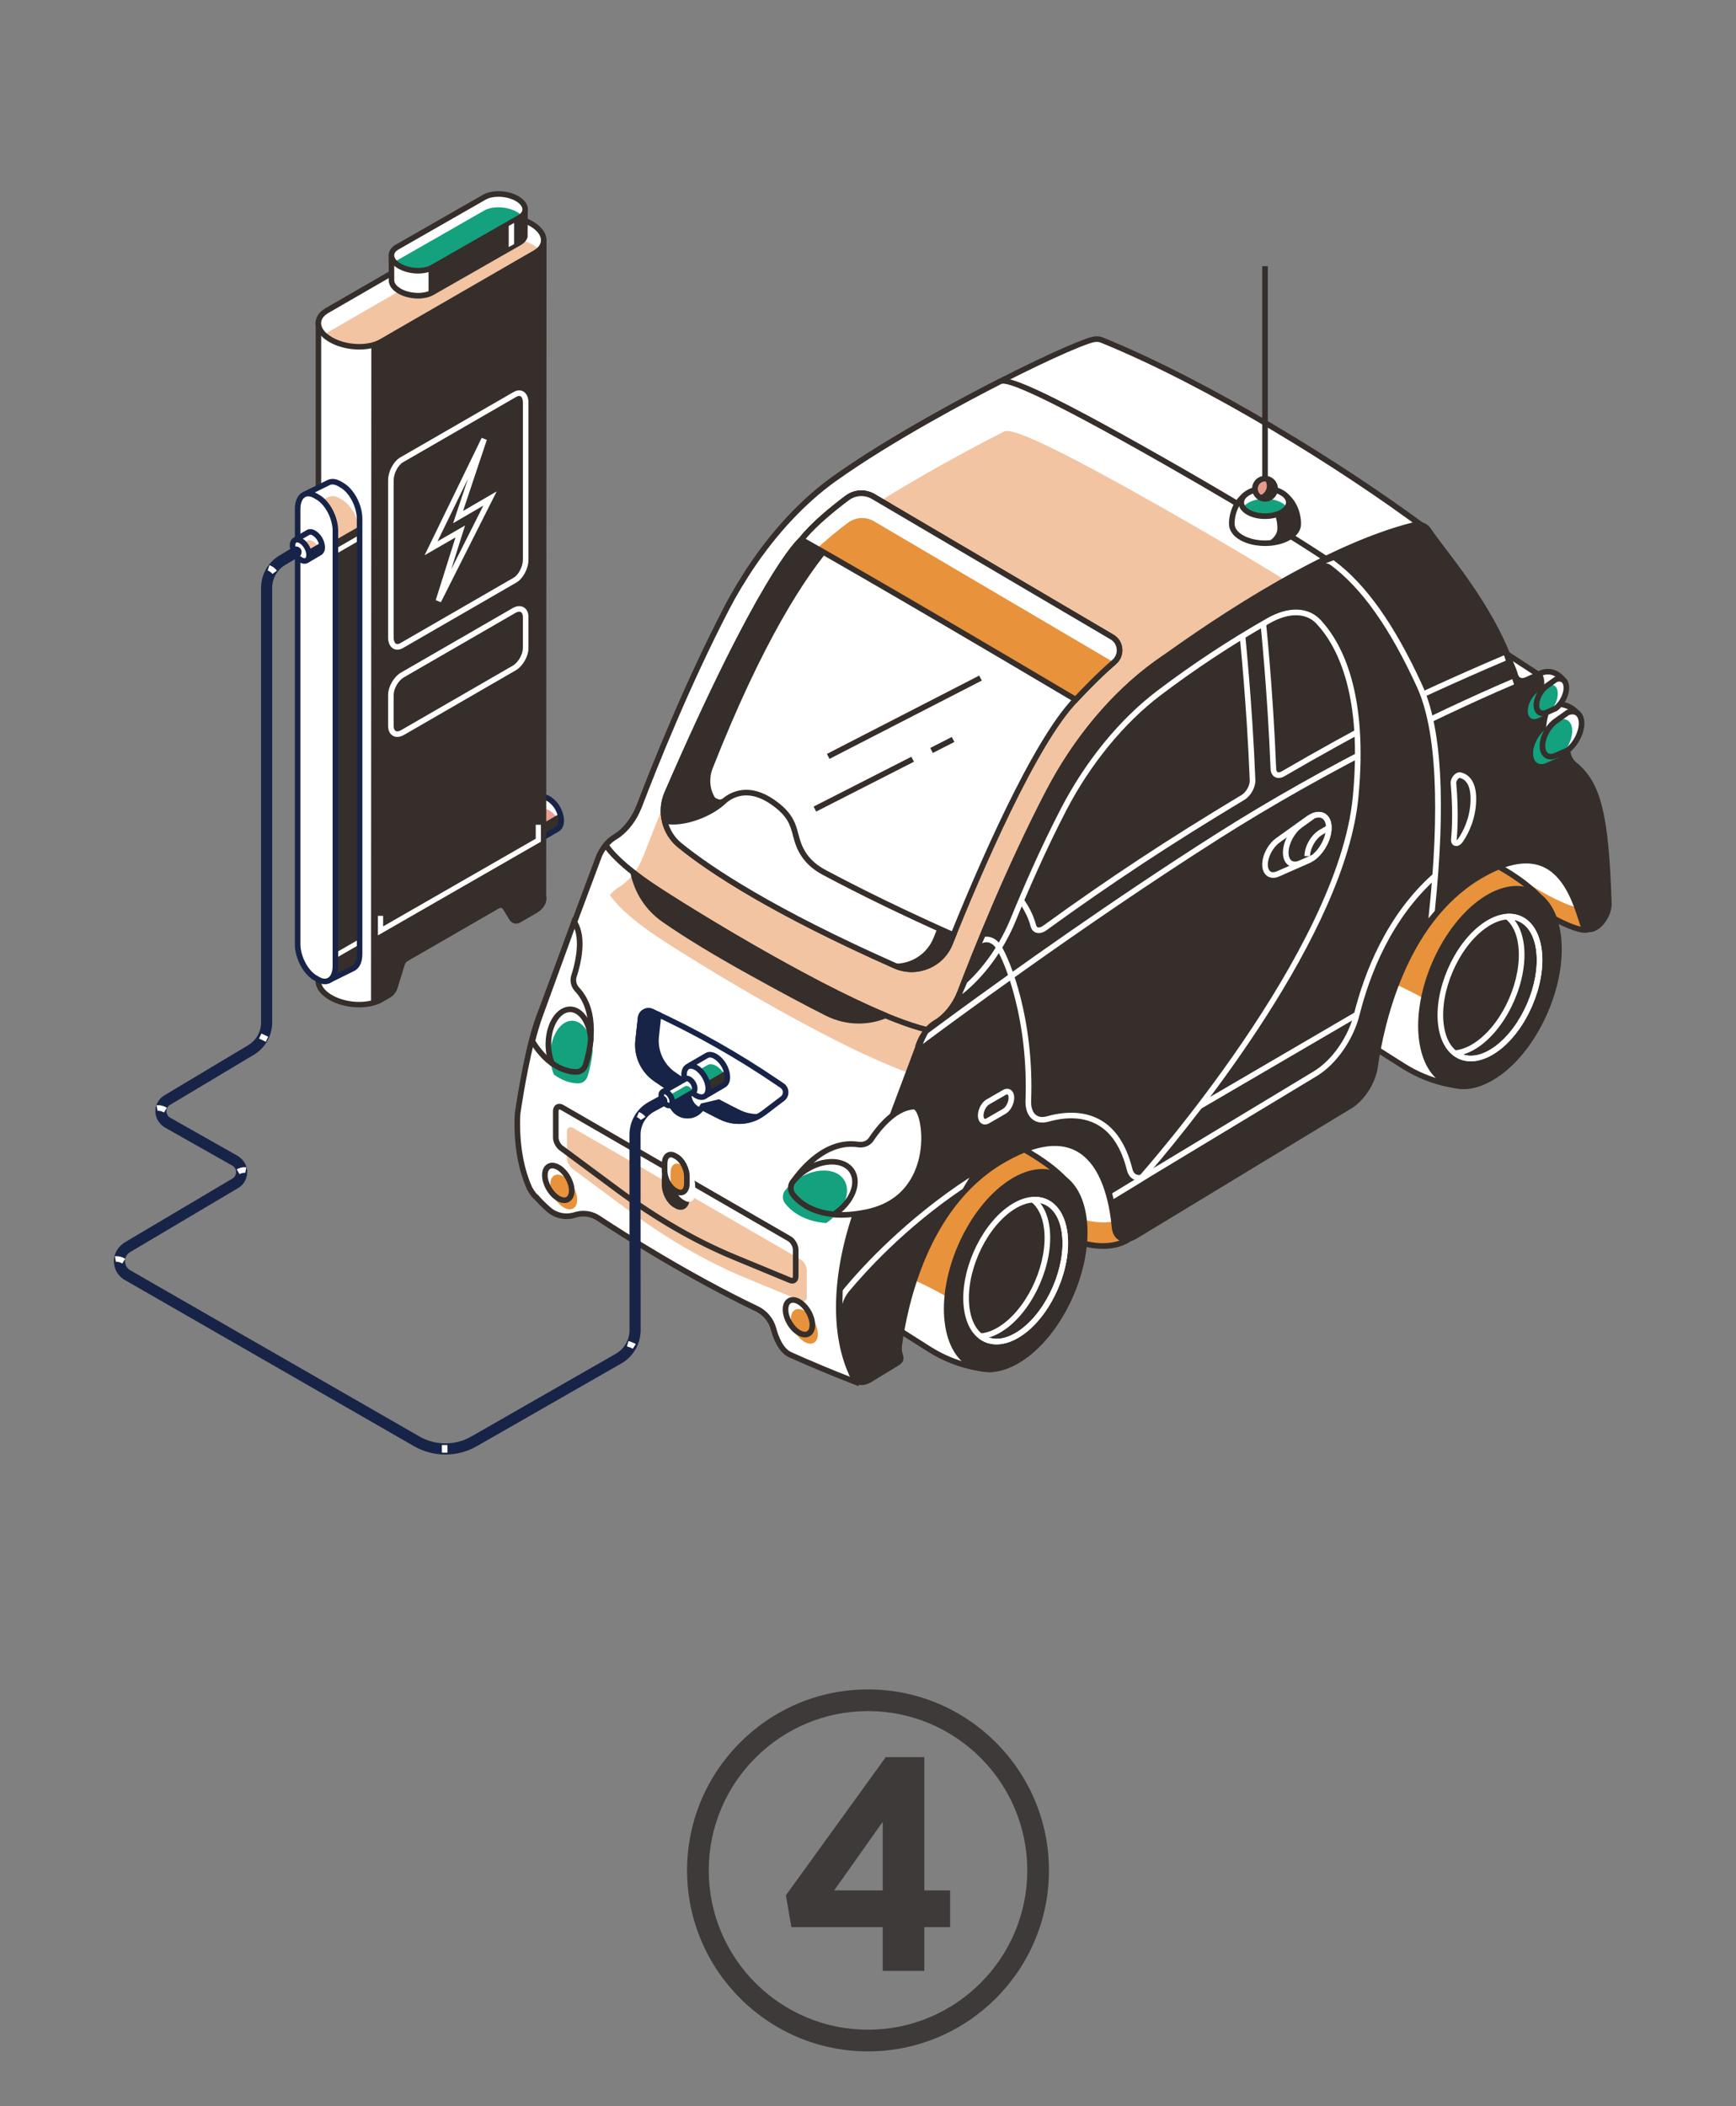 <?xml version="1.0" encoding="utf-8"?>
<!-- Generator: Adobe Illustrator 15.0.0, SVG Export Plug-In . SVG Version: 6.00 Build 0)  -->
<!DOCTYPE svg PUBLIC "-//W3C//DTD SVG 1.1//EN" "http://www.w3.org/Graphics/SVG/1.1/DTD/svg11.dtd">
<svg version="1.1" xmlns="http://www.w3.org/2000/svg" xmlns:xlink="http://www.w3.org/1999/xlink" x="0px" y="0px" width="155px"
	 height="188px" viewBox="0 0 155 188" enable-background="new 0 0 155 188" xml:space="preserve">
<rect x="0" y="0" width="155" height="188" fill="#808080" stroke="none"/>
<g id="レイヤー_1">
	<g>
		<path fill="#3E3A39" d="M77.501,183.109c-8.908,0-16.155-7.248-16.155-16.156c0-8.906,7.247-16.154,16.155-16.154
			s16.155,7.248,16.155,16.154C93.656,175.861,86.409,183.109,77.501,183.109z M77.501,152.734c-7.841,0-14.22,6.379-14.22,14.219
			c0,7.842,6.379,14.221,14.22,14.221s14.22-6.379,14.22-14.221C91.721,159.113,85.342,152.734,77.501,152.734z"/>
		<g>
			<path fill="#3E3A39" d="M78.815,172.02h-8.157l-0.488-2.846l8.916-12.33h3.441v11.896h2.304v3.279h-2.304v3.902h-3.712V172.02z
				 M78.815,168.74v-6.125l-4.336,6.125H78.815z"/>
		</g>
	</g>
	<g id="illustration_1_">
		<g id="XMLID_175_">
			<g id="XMLID_432_">
				<path id="XMLID_436_" fill="#FFFFFF" d="M128.502,54.431c-1.244-0.813-1.958-2.233-1.867-3.717l0.097-1.625
					c0.085-1.391-3.07,2.031-4.189,1.194l4.676-2.715c0.166-0.097,0.186-0.334,0.028-0.451c-8.05-5.97-19.636-12.995-28.825-16.743
					c-0.037-0.018-0.14-0.053-0.14-0.053c-0.219-0.064-0.462-0.074-0.731-0.006c-2.389,0.605-15.483,7.029-23.039,12.412
					c-2.793,1.988-5.385,4.797-7.536,8.034c-0.262,0.393-0.512,0.799-0.76,1.205c-0.066,0.108-0.14,0.213-0.204,0.323
					c-0.377,0.633-0.744,1.274-1.085,1.933c-3.582,6.896-6.547,14.356-7.852,17.771l-0.009,0.007
					c-0.387,1.014-1.068,1.932-1.834,2.502c-0.103,0.074-0.208,0.145-0.316,0.207c-0.151,0.087-0.299,0.198-0.442,0.325
					c-0.44,0.379-0.826,0.929-1.052,1.531c0,0,0.011-0.008,0.012-0.009c-0.003,0.009-0.009,0.019-0.012,0.027l-5.313,14.217
					c-0.99,2.637-1.709,7.353-1.874,8.468c-0.025,0.168-0.042,0.332-0.045,0.498c-0.055,2.373,0.301,4.523,1.087,6.293
					c0,0,0.405,0.711,0.596,0.789c0.23,0.279,0.598,0.648,1.092,1.096c0.645,0.576,1.551,0.768,2.374,0.502l0,0
					c0.702-0.225,1.462-0.121,2.081,0.283c2.223,1.465,8.009,5.156,14.161,8.098c0.73,0.35,1.267,0.994,1.478,1.773
					c0.239,0.875,0.688,1.969,1.513,2.332c1.869,0.834,3.835,1.658,5.894,2.451c0,0,0.861-4.711,1.604-6.955l6.426-17.311
					c0.172-0.52,0.444-1.002,0.804-1.412l25.822-29.745c0.703-0.811,1.693-1.318,2.763-1.409l17.328-1.524
					c0.976-0.086,1.891-0.516,2.58-1.213l3.563-3.604L128.502,54.431z"/>
				<path id="XMLID_433_" fill="#352E2B" d="M76.652,123.729l-0.279-0.107c-1.985-0.766-3.972-1.594-5.905-2.457
					c-0.915-0.406-1.403-1.58-1.652-2.496c-0.191-0.707-0.681-1.297-1.343-1.613c-6.171-2.953-11.981-6.66-14.194-8.115
					c-0.552-0.365-1.234-0.455-1.866-0.254c-0.906,0.295-1.91,0.08-2.614-0.555c-0.481-0.432-0.847-0.797-1.09-1.088
					c-0.213-0.143-0.466-0.535-0.651-0.859c-0.802-1.807-1.177-3.961-1.118-6.422c0.005-0.178,0.021-0.354,0.047-0.527
					c0.259-1.742,0.959-6.057,1.885-8.522l5.316-14.235c0.234-0.622,0.645-1.22,1.123-1.632c0.155-0.138,0.316-0.257,0.48-0.351
					c0.099-0.056,0.196-0.124,0.294-0.194c0.73-0.543,1.383-1.436,1.749-2.388l0.037-0.081c1.432-3.754,4.331-10.979,7.834-17.725
					c0.312-0.604,0.674-1.241,1.092-1.943c0.035-0.062,0.076-0.124,0.114-0.184l0.091-0.144c0.249-0.409,0.501-0.816,0.765-1.213
					c2.219-3.338,4.846-6.14,7.601-8.1c7.53-5.366,20.668-11.826,23.122-12.45c0.292-0.074,0.576-0.074,0.849,0.005
					c0.059,0.012,0.121,0.039,0.188,0.068c9.594,3.912,21.413,11.242,28.87,16.77c0.142,0.104,0.218,0.27,0.209,0.445
					c-0.011,0.176-0.107,0.336-0.261,0.426l-4,2.32c0.515-0.152,1.176-0.565,1.707-0.9c0.814-0.513,1.353-0.852,1.71-0.642
					c0.165,0.097,0.239,0.279,0.225,0.54l-0.101,1.624c-0.084,1.394,0.588,2.731,1.756,3.495l9.11,5.945l-3.781,3.824
					c-0.731,0.739-1.703,1.195-2.738,1.285l-17.326,1.525c-1.009,0.088-1.933,0.558-2.596,1.324L85.485,97.869
					c-0.338,0.391-0.593,0.838-0.753,1.328l-6.431,17.32c-0.724,2.191-1.585,6.865-1.595,6.912L76.652,123.729z M52.087,108.08
					c0.517,0,1.024,0.148,1.468,0.441c2.202,1.451,7.992,5.145,14.133,8.08c0.793,0.381,1.382,1.086,1.613,1.936
					c0.217,0.809,0.633,1.844,1.371,2.168c1.835,0.822,3.716,1.607,5.6,2.34c0.202-1.08,0.918-4.76,1.559-6.693l6.429-17.32
					c0.18-0.545,0.468-1.049,0.85-1.49l25.82-29.744c0.752-0.864,1.792-1.395,2.931-1.495l17.329-1.522
					c0.915-0.081,1.777-0.487,2.423-1.141l3.351-3.387l-8.596-5.611c-1.318-0.861-2.078-2.372-1.982-3.942l0.1-1.624
					c0-0.031,0-0.056,0-0.074c-0.208,0.024-0.778,0.385-1.167,0.627c-1.035,0.652-2.21,1.39-2.923,0.856l-0.305-0.228l5.004-2.905
					c-7.427-5.542-19.203-12.849-28.766-16.748c-0.036-0.015-0.103-0.039-0.122-0.046c-0.186-0.053-0.386-0.053-0.592,0
					c-2.432,0.615-15.466,7.035-22.957,12.371c-2.702,1.927-5.287,4.681-7.474,7.971c-0.261,0.39-0.508,0.792-0.756,1.195
					l-0.095,0.152c-0.034,0.057-0.071,0.112-0.105,0.169c-0.417,0.695-0.769,1.323-1.08,1.919
					c-3.512,6.77-6.418,14.023-7.837,17.746l-0.038,0.081c-0.405,1.022-1.09,1.944-1.891,2.539c-0.112,0.083-0.226,0.158-0.34,0.224
					c-0.135,0.079-0.269,0.176-0.401,0.294c-0.375,0.323-0.697,0.772-0.91,1.251l-0.062,0.17L48.341,90.89
					c-0.91,2.419-1.604,6.692-1.862,8.417c-0.02,0.156-0.035,0.309-0.04,0.467c-0.054,2.385,0.304,4.467,1.065,6.186
					c0.168,0.291,0.397,0.613,0.477,0.664l0.058,0.025l0.028,0.043c0.224,0.271,0.594,0.643,1.065,1.066
					c0.574,0.518,1.39,0.688,2.126,0.451C51.53,108.123,51.81,108.08,52.087,108.08z"/>
			</g>
			<g id="XMLID_426_">
				<path id="XMLID_431_" fill="#FFFFFF" d="M103.997,41.192c-10.335-5.881-14.022-7.49-14.71-7.138
					c-4.805,2.449-10.637,5.723-14.793,8.686c-2.792,1.989-5.386,4.797-7.537,8.035c-0.263,0.392-0.508,0.799-0.758,1.205
					c-0.067,0.108-0.14,0.212-0.205,0.322c-0.377,0.633-0.743,1.273-1.085,1.933c-3.582,6.898-6.547,14.356-7.85,17.771l-0.01,0.008
					c-0.389,1.012-1.067,1.931-1.833,2.501c-0.105,0.074-0.212,0.145-0.317,0.208c-0.152,0.085-0.301,0.195-0.44,0.323
					c-0.131,0.112-0.251,0.241-0.369,0.378c0.002,0.004,0.784,1.434,4.256,3.748c3.479,2.319,17.838,11.15,24.433,12.755
					c6.595,1.602,8.201-5.082,8.201-5.082l27.961-36.6C118.94,50.246,114.34,47.074,103.997,41.192z"/>
				<path id="XMLID_430_" fill="#F2C4A2" d="M104.365,45.653c-10.333-5.879-14.021-7.49-14.709-7.138
					c-4.804,2.449-10.635,5.722-14.793,8.682c-2.792,1.991-5.385,4.8-7.537,8.037c-0.262,0.394-0.512,0.8-0.759,1.205
					c-0.067,0.109-0.137,0.215-0.205,0.324c-0.377,0.633-0.739,1.274-1.084,1.932c-3.581,6.899-6.548,14.358-7.849,17.771
					l-0.013,0.009c-0.386,1.012-1.066,1.932-1.833,2.502c-0.103,0.074-0.209,0.144-0.315,0.207c-0.152,0.087-0.3,0.195-0.442,0.322
					c-0.13,0.112-0.25,0.242-0.367,0.379c0.002,0.003,0.785,1.433,4.256,3.75c3.478,2.318,17.839,11.148,24.433,12.75
					c6.596,1.605,8.2-5.077,8.2-5.077l27.962-36.599C119.31,54.709,114.708,51.536,104.365,45.653z"/>
				<path id="XMLID_427_" fill="#352E2B" d="M84.732,92.424c-0.641,0-1.312-0.083-2.013-0.255
					c-6.929-1.685-21.86-11.018-24.513-12.788c-3.473-2.315-4.304-3.775-4.337-3.836l-0.082-0.151l0.112-0.133
					c0.137-0.162,0.268-0.295,0.394-0.406c0.154-0.135,0.316-0.257,0.479-0.351c0.1-0.057,0.199-0.122,0.296-0.192
					c0.729-0.544,1.384-1.438,1.748-2.389l0.037-0.079c1.43-3.75,4.326-10.971,7.836-17.726c0.312-0.608,0.668-1.243,1.09-1.944
					c0.038-0.062,0.075-0.124,0.114-0.184l0.091-0.143c0.25-0.411,0.501-0.818,0.765-1.214c2.219-3.338,4.848-6.138,7.6-8.1
					c5.111-3.642,12.07-7.298,14.825-8.704c0.656-0.335,2.917,0.297,14.946,7.143c10.235,5.823,14.916,9.037,14.962,9.068
					l0.216,0.151l-0.159,0.207l-27.93,36.558c-0.113,0.427-0.909,3.153-3.271,4.595C86.986,92.131,85.913,92.424,84.732,92.424z
					 M54.404,75.448c0.292,0.41,1.335,1.685,4.081,3.517c2.643,1.761,17.495,11.051,24.352,12.717
					c1.863,0.454,3.493,0.267,4.837-0.556c2.341-1.428,3.055-4.311,3.062-4.339l0.043-0.092l27.802-36.388
					c-1.029-0.69-5.724-3.786-14.709-8.897c-11.12-6.328-14.001-7.371-14.472-7.134c-2.745,1.4-9.679,5.047-14.76,8.667
					c-2.703,1.927-5.288,4.681-7.474,7.971c-0.26,0.389-0.508,0.792-0.754,1.194l-0.097,0.153c-0.037,0.057-0.073,0.112-0.108,0.168
					c-0.412,0.695-0.767,1.323-1.076,1.92c-3.52,6.776-6.421,14.027-7.84,17.746l-0.037,0.08c-0.406,1.023-1.09,1.946-1.89,2.54
					c-0.114,0.083-0.229,0.157-0.341,0.224c-0.135,0.079-0.27,0.176-0.4,0.293C54.553,75.294,54.479,75.366,54.404,75.448z"/>
			</g>
			<g id="XMLID_420_">
				<path id="XMLID_425_" fill="#E8923C" d="M100.758,110.623c0,0-2.453,1.939-7.412-1.172s-9.041-2.916-11.765-1.07
					c-2.721,1.848,2.08-14.584,2.304-14.973c0.227-0.39,9.461-9.043,10.338-9.043c0.876,0,10.986,10.015,10.986,10.015
					L100.758,110.623z"/>
				<path id="XMLID_424_" fill="#FFFFFF" d="M100.786,108.516c0,0-2.453,1.941-7.412-1.17c-4.958-3.111-9.042-2.918-11.765-1.07
					c-2.724,1.848,2.081-14.584,2.304-14.973c0.226-0.389,9.461-9.041,10.336-9.041c0.877,0,10.987,10.014,10.987,10.014
					L100.786,108.516z"/>
				<path id="XMLID_421_" fill="#352E2B" d="M98.485,111.475c-1.26,0-3.014-0.396-5.272-1.812c-4.379-2.746-8.459-3.129-11.49-1.072
					c-0.471,0.316-0.76,0.158-0.891,0.037c-1.465-1.359,2.77-15.227,2.839-15.344c0.05-0.093,9.415-9.168,10.552-9.168
					c0.907,0,8.772,7.721,11.163,10.086l0.104,0.104l-4.511,16.463l-0.065,0.053C100.854,110.863,100.051,111.475,98.485,111.475z
					 M86.125,106.783c1.964,0,4.418,0.613,7.355,2.455c4.327,2.715,6.662,1.486,7.061,1.23l4.388-16.013
					c-3.804-3.763-9.991-9.679-10.724-9.841c-0.885,0.162-9.682,8.328-10.108,8.926c-0.55,1.174-3.945,13.846-2.922,14.721
					c0.045,0.039,0.166-0.018,0.266-0.088C82.412,107.516,83.976,106.783,86.125,106.783z"/>
			</g>
			<g id="XMLID_414_">
				<path id="XMLID_419_" fill="#E8923C" d="M141.813,82.945c0,0-0.621,0.695-5.58-2.419c-4.959-3.111-9.042-2.915-11.766-1.067
					c-2.722,1.845,2.081-14.586,2.305-14.974c0.225-0.39,0.372,1.525,1.248,1.525c0.873,0,15.073,11.852,15.073,11.852
					L141.813,82.945z"/>
				<path id="XMLID_418_" fill="#FFFFFF" d="M141.482,80.971c0,0-0.624,0.693-5.583-2.42c-4.958-3.11-9.041-2.915-11.765-1.066
					c-2.723,1.846,2.081-14.586,2.305-14.975c0.225-0.39,0.371,1.525,1.248,1.525c0.874,0,15.074,11.852,15.074,11.852
					L141.482,80.971z"/>
				<path id="XMLID_415_" fill="#352E2B" d="M141.531,83.264c-0.663,0-2.138-0.46-5.432-2.524c-4.38-2.75-8.463-3.13-11.49-1.076
					c-0.471,0.319-0.761,0.162-0.893,0.04c-1.46-1.357,2.771-15.226,2.838-15.344c0.101-0.174,0.243-0.181,0.301-0.176
					c0.225,0.016,0.303,0.225,0.43,0.567c0.151,0.401,0.379,1.009,0.735,1.009c0.896,0,11.888,9.117,15.234,11.909l0.121,0.102
					l-1.334,5.294l-0.041,0.046C141.934,83.186,141.801,83.264,141.531,83.264z M129.01,77.86c1.965,0,4.42,0.61,7.356,2.454
					c3.822,2.399,4.97,2.479,5.238,2.443l1.209-4.803c-5.362-4.474-14.025-11.52-14.815-11.695h-0.001
					c-0.647,0-0.961-0.747-1.15-1.252c-0.758,2.345-3.782,13.479-2.786,14.332c0.043,0.039,0.168-0.021,0.269-0.09
					C125.296,78.591,126.86,77.86,129.01,77.86z"/>
			</g>
			<g id="XMLID_394_">
				<g id="XMLID_408_">
					<path id="XMLID_413_" fill="#E8923C" d="M130.85,96.957c0,0-2.645,0.023-5.514-1.781c-2.868-1.805-4.327-2.708-5.174-3.774
						c-0.846-1.064,4.526-10.343,4.526-10.343l3.914-6.117c0,0,6.077,2.167,8.81,5.069c2.734,2.898-3.384,10.961-3.384,10.961
						L130.85,96.957z"/>
					<path id="XMLID_412_" fill="#FFFFFF" d="M130.919,91.896c-2.432-2.581-7.507-4.58-8.598-4.989l2.341-5.931
						c0,0-5.37,9.279-4.526,10.344c0.847,1.065,2.306,1.968,5.174,3.771c1.883,1.184,3.663,1.58,4.669,1.713l0.126-0.238
						C130.104,96.566,133.652,94.797,130.919,91.896z"/>
					<path id="XMLID_409_" fill="#352E2B" d="M130.841,97.207c-0.217,0-2.805-0.037-5.638-1.82l-0.264-0.166
						c-2.748-1.726-4.127-2.595-4.974-3.663c-0.884-1.113,3.225-8.412,4.506-10.624l4.026-6.295l0.188,0.066
						c0.253,0.091,6.167,2.223,8.909,5.133c2.847,3.022-3.112,10.949-3.367,11.284l-3.225,6.085h-0.15H130.841z M128.704,75.247
						l-3.805,5.947c-2.538,4.384-4.998,9.48-4.542,10.054c0.794,1,2.147,1.853,4.848,3.549l0.264,0.166
						c2.398,1.51,4.648,1.713,5.234,1.74l3.103-5.848c0.082-0.113,5.981-7.959,3.425-10.674
						C134.836,77.64,129.743,75.637,128.704,75.247z"/>
				</g>
				<g id="XMLID_403_">
					<path id="XMLID_407_" fill="#352E2B" d="M139.128,83.605c0.49,4.171-1.843,9.587-5.21,12.098
						c-3.365,2.508-6.494,1.16-6.983-3.01c-0.49-4.172,1.843-9.586,5.212-12.097C135.514,78.088,138.642,79.435,139.128,83.605z"/>
					<path id="XMLID_404_" fill="#352E2B" d="M130.657,97.217c-0.494,0-0.967-0.094-1.411-0.285c-1.401-0.604-2.314-2.1-2.561-4.209
						c-0.497-4.243,1.885-9.772,5.312-12.328c1.702-1.268,3.413-1.634,4.82-1.028c1.401,0.604,2.313,2.1,2.56,4.21l0,0
						c0.499,4.244-1.884,9.772-5.309,12.326C132.9,96.773,131.731,97.217,130.657,97.217z M135.406,79.584
						c-0.967,0-2.034,0.411-3.11,1.214c-3.298,2.457-5.592,7.779-5.112,11.865c0.225,1.925,1.027,3.279,2.263,3.81
						c1.233,0.533,2.767,0.186,4.323-0.973c3.297-2.458,5.59-7.779,5.109-11.865c-0.224-1.924-1.028-3.278-2.262-3.81
						C136.238,79.664,135.834,79.584,135.406,79.584z"/>
				</g>
				<g id="XMLID_399_">
					<path id="XMLID_400_" fill="#FFFFFF" d="M131.325,94.738c-0.365,0-0.716-0.07-1.043-0.213
						c-1.032-0.445-1.702-1.538-1.883-3.081c-0.359-3.075,1.364-7.077,3.846-8.924c1.244-0.929,2.501-1.196,3.535-0.751
						c1.032,0.447,1.702,1.542,1.882,3.084c0.362,3.071-1.361,7.077-3.845,8.925C132.968,94.413,132.11,94.738,131.325,94.738z
						 M134.737,82.062c-0.677,0-1.431,0.293-2.193,0.859c-2.353,1.754-3.989,5.551-3.646,8.464c0.16,1.358,0.722,2.311,1.583,2.683
						c0.865,0.37,1.942,0.125,3.04-0.691c2.351-1.754,3.987-5.551,3.645-8.463l0,0c-0.158-1.358-0.72-2.311-1.585-2.682
						C135.32,82.119,135.037,82.062,134.737,82.062z"/>
				</g>
				<g id="XMLID_395_">
					<path id="XMLID_396_" fill="#FFFFFF" d="M131.323,94.73c-0.58,0-1.118-0.176-1.578-0.53l-0.209-0.424l0.346-0.023
						c0.64-0.043,1.345-0.337,2.038-0.854c2.354-1.751,3.987-5.548,3.646-8.464c-0.129-1.101-0.525-1.937-1.151-2.417l-0.219-0.167
						l0.355-0.282c1.667-0.108,2.86,1.15,3.11,3.287c0.362,3.072-1.361,7.077-3.845,8.923
						C132.973,94.41,132.108,94.73,131.323,94.73z M130.638,94.123c0.83,0.284,1.843,0.029,2.883-0.744
						c2.351-1.755,3.987-5.55,3.645-8.463l0,0c-0.179-1.544-0.905-2.56-1.944-2.796c0.446,0.564,0.734,1.333,0.844,2.258
						c0.362,3.075-1.365,7.077-3.845,8.926C131.696,93.694,131.159,93.97,130.638,94.123z"/>
				</g>
			</g>
			<g id="XMLID_374_">
				<g id="XMLID_388_">
					<path id="XMLID_393_" fill="#E8923C" d="M88.505,122.225c0,0-2.645,0.023-5.514-1.781c-2.869-1.807-4.329-2.707-5.174-3.773
						c-0.846-1.064,4.524-10.344,4.524-10.344l3.916-6.117c0,0,6.079,2.168,8.808,5.066c2.734,2.902-3.384,10.963-3.384,10.963
						L88.505,122.225z"/>
					<path id="XMLID_392_" fill="#FFFFFF" d="M88.22,122.16l0.743-1.402c0,0,1.727,0.457-1.006-2.445
						c-2.733-2.902-8.812-5.068-8.812-5.068l2.622-5.748c-1.417,2.551-4.493,8.305-3.838,9.129c0.845,1.068,2.303,1.969,5.172,3.773
						C85.31,121.787,87.382,122.092,88.22,122.16z"/>
					<path id="XMLID_389_" fill="#352E2B" d="M88.495,122.477c-0.217,0-2.802-0.039-5.639-1.822l-0.265-0.166
						c-2.746-1.729-4.126-2.596-4.971-3.662c-0.884-1.113,3.225-8.412,4.506-10.625l4.027-6.295l0.188,0.066
						c0.25,0.092,6.166,2.223,8.907,5.133c2.847,3.02-3.112,10.949-3.368,11.285l-3.224,6.084l-0.15,0.002
						C88.503,122.477,88.499,122.477,88.495,122.477z M86.36,100.514l-3.807,5.947c-2.535,4.381-4.997,9.477-4.54,10.053
						c0.791,1,2.148,1.852,4.848,3.551l0.263,0.166c2.397,1.506,4.649,1.713,5.232,1.74l3.104-5.848
						c0.082-0.115,5.98-7.961,3.425-10.674C92.49,102.906,87.397,100.904,86.36,100.514z"/>
				</g>
				<g id="XMLID_383_">
					<path id="XMLID_387_" fill="#352E2B" d="M96.782,108.873c0.491,4.172-1.844,9.586-5.21,12.096
						c-3.366,2.508-6.493,1.16-6.984-3.012c-0.487-4.168,1.846-9.584,5.213-12.092C93.168,103.355,96.296,104.703,96.782,108.873z"
						/>
					<path id="XMLID_384_" fill="#352E2B" d="M88.312,122.482c-0.494,0-0.966-0.094-1.409-0.285c-1.404-0.605-2.315-2.1-2.562-4.211
						c-0.497-4.242,1.886-9.77,5.311-12.322c1.703-1.27,3.416-1.635,4.82-1.029c1.404,0.604,2.313,2.1,2.561,4.209
						c0.498,4.242-1.886,9.771-5.31,12.326C90.555,122.037,89.385,122.482,88.312,122.482z M93.061,104.85
						c-0.964,0-2.034,0.412-3.111,1.215c-3.297,2.457-5.59,7.781-5.111,11.865c0.227,1.926,1.027,3.277,2.263,3.807
						c1.231,0.533,2.768,0.189,4.322-0.969c3.297-2.459,5.591-7.779,5.112-11.865c-0.227-1.926-1.029-3.277-2.261-3.809
						C93.896,104.932,93.488,104.85,93.061,104.85z"/>
				</g>
				<g id="XMLID_379_">
					<path id="XMLID_380_" fill="#FFFFFF" d="M88.98,120.004c-0.366,0-0.715-0.068-1.041-0.211
						c-1.033-0.445-1.705-1.539-1.886-3.084c-0.36-3.07,1.366-7.072,3.846-8.922c1.247-0.928,2.501-1.195,3.534-0.75
						c1.036,0.447,1.703,1.543,1.885,3.084c0.36,3.072-1.365,7.074-3.846,8.924C90.622,119.678,89.765,120.004,88.98,120.004z
						 M92.395,107.33c-0.681,0-1.433,0.289-2.195,0.857c-2.353,1.754-3.988,5.551-3.647,8.465c0.159,1.359,0.724,2.311,1.585,2.682
						c0.865,0.371,1.941,0.127,3.037-0.689c2.354-1.754,3.989-5.553,3.646-8.463l0,0c-0.157-1.359-0.721-2.312-1.582-2.684
						C92.974,107.385,92.69,107.33,92.395,107.33z"/>
				</g>
				<g id="XMLID_375_">
					<path id="XMLID_376_" fill="#FFFFFF" d="M88.98,119.998c-0.582,0-1.122-0.176-1.582-0.529l-0.202-0.428l0.34-0.021
						c0.641-0.041,1.346-0.336,2.039-0.852c2.353-1.754,3.988-5.551,3.646-8.463c-0.129-1.102-0.526-1.938-1.152-2.418l-0.301-0.232
						l0.439-0.217c1.666-0.107,2.861,1.15,3.111,3.287c0.36,3.07-1.365,7.072-3.846,8.922
						C90.628,119.678,89.765,119.998,88.98,119.998z M88.292,119.389c0.829,0.285,1.844,0.029,2.882-0.742
						c2.354-1.756,3.989-5.551,3.646-8.465l0,0c-0.18-1.545-0.905-2.561-1.946-2.797c0.447,0.564,0.736,1.332,0.847,2.26
						c0.359,3.072-1.364,7.076-3.847,8.926C89.351,118.959,88.813,119.238,88.292,119.389z"/>
				</g>
			</g>
			<g id="XMLID_369_">
				<path id="XMLID_373_" fill="#352E2B" d="M76.147,122.869l-0.15-0.34c-1.694-3.811-1.418-9.389,0.753-15.168l5.361-14.267
					c0.291-0.778,0.845-1.478,1.449-1.824l0,0c0.908-0.525,1.749-1.573,2.197-2.747c1.31-3.438,4.326-11.029,7.963-17.997
					c2.404-4.606,5.785-8.581,9.436-11.24c5.357-3.904,14.434-6.348,21.639-9.003c-0.747,0.276,1.029,0.702,1.545,1.547
					c1.693,2.78,7.668,3.994,8.949,8.432c0.135,0.469,0.532,0.64,1.021,0.42l1.043-0.47c0,0,2.043,1.393,2.603,6.827
					c0.056,0.561,0.307,0.951,0.635,1.219c2.117,1.726,2.803,4.538,3.054,12.412c0.02,0.667-0.386,1.506-0.966,1.97l0,0
					c-0.589,0.469-1.168,0.414-1.352-0.137c-0.776-2.308-2.285-8.477-9.327-4.222c-6.627,4.005-8.638,12.788-9.232,16.954
					c-0.194,1.363-1.139,2.82-2.238,3.488l-19.159,11.615c-0.96,0.58-1.77,0.215-1.864-0.834
					c-0.315-3.469-1.956-10.693-10.128-5.842c-6.735,4-8.6,12.754-9.095,16.432c-0.132,0.984,0.532,1.172-0.265,1.621l-2.397,1.463
					C76.972,123.541,76.392,123.42,76.147,122.869z"/>
				<path id="XMLID_370_" fill="#352E2B" d="M76.92,123.635c-0.124,0-0.24-0.018-0.354-0.055c-0.289-0.096-0.512-0.305-0.647-0.609
					l-0.15-0.34c-1.728-3.891-1.457-9.486,0.748-15.357l5.359-14.268c0.312-0.828,0.909-1.577,1.561-1.953
					c0.861-0.496,1.661-1.5,2.086-2.617c1.446-3.793,4.406-11.18,7.978-18.025c2.389-4.577,5.767-8.601,9.51-11.328
					c4.116-2.997,10.328-5.113,16.332-7.157c1.882-0.642,3.658-1.249,5.366-1.876l0.154,0.419c0.005-0.036,0.002-0.073-0.014-0.099
					c0.043,0.063,0.287,0.206,0.462,0.311c0.432,0.255,0.97,0.573,1.243,1.02c0.659,1.082,2.048,1.947,3.517,2.861
					c2.19,1.366,4.673,2.911,5.46,5.631c0.029,0.104,0.093,0.239,0.223,0.299c0.117,0.055,0.273,0.041,0.455-0.039l1.172-0.528
					l0.118,0.08c0.086,0.06,2.146,1.521,2.708,7.008c0.044,0.438,0.228,0.792,0.543,1.048c2.188,1.785,2.893,4.611,3.146,12.599
					c0.022,0.751-0.423,1.667-1.06,2.175c-0.401,0.322-0.817,0.438-1.169,0.336c-0.271-0.08-0.477-0.289-0.579-0.588l-0.135-0.414
					c-0.495-1.536-1.326-4.104-3.381-4.871c-1.422-0.531-3.251-0.126-5.44,1.196c-6.643,4.014-8.588,13.066-9.117,16.775
					c-0.201,1.42-1.19,2.961-2.355,3.668l-19.16,11.613c-0.557,0.338-1.1,0.404-1.532,0.188c-0.405-0.205-0.658-0.635-0.71-1.213
					c-0.183-2.021-0.848-5.598-3.232-6.814c-1.622-0.83-3.816-0.436-6.517,1.166c-6.657,3.955-8.496,12.682-8.976,16.252
					c-0.047,0.34,0.016,0.566,0.072,0.764c0.111,0.393,0.142,0.699-0.461,1.041l-2.393,1.457
					C77.459,123.555,77.181,123.635,76.92,123.635z M76.376,122.768c0.077,0.176,0.192,0.285,0.346,0.338
					c0.21,0.07,0.485,0.018,0.775-0.146l2.391-1.459c0.317-0.178,0.31-0.193,0.232-0.473c-0.061-0.221-0.146-0.521-0.084-0.965
					c0.49-3.643,2.371-12.551,9.214-16.617c2.858-1.695,5.216-2.094,7.002-1.18c2.598,1.326,3.309,5.09,3.503,7.215
					c0.037,0.4,0.19,0.686,0.435,0.809c0.272,0.139,0.645,0.08,1.051-0.168l19.158-11.613c1.047-0.633,1.938-2.025,2.12-3.309
					c0.671-4.694,2.772-13.156,9.353-17.131c2.328-1.408,4.305-1.824,5.875-1.239c2.282,0.852,3.16,3.566,3.685,5.186l0.133,0.407
					c0.05,0.146,0.129,0.236,0.243,0.269c0.183,0.055,0.452-0.038,0.715-0.247c0.516-0.412,0.89-1.172,0.872-1.768
					c-0.247-7.811-0.91-10.554-2.962-12.224c-0.421-0.345-0.666-0.812-0.725-1.385c-0.465-4.524-1.98-6.19-2.393-6.563l-0.904,0.404
					c-0.314,0.143-0.616,0.155-0.868,0.037c-0.24-0.109-0.41-0.32-0.494-0.613c-0.733-2.537-3.128-4.029-5.243-5.346
					c-1.521-0.946-2.958-1.842-3.68-3.026c-0.208-0.34-0.687-0.623-1.07-0.851c-0.275-0.162-0.49-0.289-0.604-0.433
					c-1.581,0.575-3.222,1.133-4.95,1.723c-5.969,2.031-12.143,4.133-16.197,7.088c-3.684,2.683-7.007,6.643-9.359,11.154
					c-3.562,6.82-6.513,14.188-7.954,17.97c-0.464,1.22-1.348,2.32-2.304,2.873c-0.555,0.321-1.071,0.97-1.342,1.695l-5.358,14.268
					c-2.159,5.748-2.438,11.209-0.761,14.977L76.376,122.768z"/>
			</g>
			<g id="XMLID_364_">
				<path id="XMLID_368_" fill="#352E2B" d="M135.474,60.686v-0.019c-0.099-0.088-0.183-0.198-0.229-0.355
					c-1.657-5.743-6.353-10.948-7.672-12.952c-0.295-0.447-0.784-0.636-1.377-0.485c-7.643,1.938-16.973,8.011-23.061,12.444
					c-3.714,2.704-7.129,6.771-9.566,11.461c-3.585,6.912-6.56,14.386-7.856,17.794c-0.447,1.173-1.288,2.221-2.196,2.746
					c-0.604,0.347-1.157,1.046-1.449,1.822l0,0c0,0,13.421-10.08,26.702-18.508C122.051,66.206,135.474,60.686,135.474,60.686z"/>
				<path id="XMLID_365_" fill="#352E2B" d="M82.066,93.394h-0.361l0.126-0.339c0.311-0.829,0.908-1.577,1.559-1.952
					c0.862-0.497,1.662-1.5,2.089-2.616c1.424-3.735,4.336-11.015,7.871-17.821c2.437-4.695,5.86-8.796,9.638-11.547
					c6.358-4.632,15.54-10.56,23.146-12.486c0.683-0.175,1.286,0.04,1.649,0.591c0.278,0.424,0.726,1.01,1.242,1.693
					c1.925,2.531,5.144,6.77,6.461,11.328c0.025,0.093,0.072,0.166,0.151,0.234l0.077,0.07l0.017,0.282l-0.162,0.087
					c-0.134,0.054-13.557,5.61-26.665,13.93c-12.922,8.198-26.124,18.072-26.677,18.49l-0.067,0.051L82.066,93.394z M126.586,47.073
					c-0.104,0-0.215,0.017-0.33,0.045c-7.528,1.909-16.648,7.801-22.975,12.404c-3.715,2.707-7.084,6.745-9.488,11.375
					c-3.521,6.783-6.427,14.043-7.846,17.768c-0.467,1.219-1.352,2.319-2.308,2.872c-0.278,0.162-0.55,0.41-0.783,0.707
					c3.306-2.448,14.646-10.756,25.779-17.821c12.066-7.657,24.398-12.981,26.446-13.844c-0.032-0.061-0.059-0.125-0.077-0.197
					c-1.291-4.464-4.476-8.657-6.379-11.164c-0.546-0.715-0.974-1.282-1.262-1.718C127.18,47.218,126.913,47.073,126.586,47.073z"/>
			</g>
			<g id="XMLID_361_">
				<path id="XMLID_363_" fill="#352E2B" d="M135.245,60.331c-0.168-0.576-0.36-1.155-0.563-1.731
					c-4.521,1.898-9.374,4.183-9.374,4.183l-2.571,0.893v3.023c7.338-3.773,12.737-5.998,12.737-5.998v-0.018
					C135.375,60.598,135.291,60.487,135.245,60.331z"/>
				<path id="XMLID_362_" fill="#FFFFFF" d="M135.02,60.621c-1.29,0.544-5.997,2.578-12.034,5.668v-2.436l2.431-0.845
					c0.047-0.021,4.662-2.194,9.033-4.039l-0.164-0.475c-4.388,1.854-9.035,4.041-9.059,4.053l-2.74,0.95v3.613l0.364-0.188
					c6.142-3.161,10.974-5.251,12.332-5.827L135.02,60.621z"/>
			</g>
			<g id="XMLID_355_">
				<path id="XMLID_360_" fill="#352E2B" d="M124.003,63.846c-3.147,1.648-6.298,3.396-9.448,5.227
					c-0.462,0.271-0.842,0.069-0.862-0.452c-0.318-7.955-1.07-14.605-1.077-14.679l-1.844,1.237
					c0.008,0.075,0.748,6.617,1.064,14.465c0.021,0.546-0.367,1.239-0.851,1.53c-6.257,3.76-11.369,7.075-17.692,11.653
					l-0.007,0.006c-0.473,0.34-0.909,0.247-1.029-0.214c-0.316-1.253-1.083-2.232-1.083-2.232l-3.262,4.829l-1.493,1.617
					l-0.661,1.694l-0.046,0.034c-0.447,1.169-1.288,2.217-2.196,2.742c-0.604,0.349-1.157,1.047-1.449,1.822
					c0,0,13.421-10.081,26.702-18.508c5.464-3.466,10.944-6.438,15.512-8.74v-2.176L124.003,63.846z"/>
				<g id="XMLID_356_">
					<polygon id="XMLID_359_" fill="#FFFFFF" points="86.339,87.729 85.947,88.665 85.931,88.709 85.962,88.688 					"/>
					<path id="XMLID_358_" fill="#FFFFFF" d="M123.887,63.625c-3.035,1.586-6.217,3.348-9.457,5.232
						c-0.147,0.084-0.276,0.109-0.359,0.062c-0.073-0.041-0.122-0.154-0.127-0.31c-0.295-7.409-0.956-13.589-1.064-14.561
						l-1.229,0.843l0.763-0.512c0.166,1.562,0.758,7.416,1.029,14.249c0.015,0.339,0.151,0.601,0.387,0.729
						c0.244,0.135,0.549,0.11,0.853-0.069c3.203-1.862,6.348-3.601,9.349-5.175v1.61c-5.558,2.803-10.733,5.725-15.394,8.682
						c-9.164,5.815-18.339,12.371-23.2,15.919l-2.576,1.896c-0.146,0.254-0.312,0.604-0.473,0.975
						c1.593-1.188,14.165-10.532,26.518-18.368c4.683-2.972,9.895-5.909,15.486-8.728l0.138-0.069v-2.745L123.887,63.625z"/>
					<path id="XMLID_357_" fill="#FFFFFF" d="M91.178,80.829c0.238,0.369,0.635,1.057,0.839,1.85
						c0.07,0.281,0.239,0.482,0.476,0.567c0.281,0.101,0.612,0.026,0.948-0.214c5.884-4.261,11.005-7.633,17.674-11.643
						c0.561-0.336,0.997-1.125,0.972-1.756c-0.29-7.184-0.935-13.273-1.048-14.324l-0.471,0.325
						c0.169,1.567,0.749,7.313,1.017,14.021c0.02,0.449-0.322,1.062-0.729,1.304c-6.684,4.019-11.814,7.398-17.716,11.672
						c-0.183,0.131-0.358,0.187-0.477,0.143c-0.078-0.029-0.135-0.102-0.163-0.219c-0.329-1.289-1.097-2.282-1.128-2.325
						l-0.213-0.271l-3.271,4.848l-1.006,1.888l1.235-1.339L91.178,80.829z"/>
				</g>
			</g>
			<g id="XMLID_350_">
				<path id="XMLID_354_" fill="#352E2B" d="M103.49,61.849c2.431-1.839,5.772-4.169,9.779-6.447
					c1.777-1.011,3.451-0.985,4.466,0.112c1.837,1.986,4.183,6.39,3.301,15.625c-1.36,14.265-19.302,34.191-19.302,34.191
					l-2.657,1.639c0.235,0.922,0.361,1.822,0.429,2.557c0.095,1.047,0.904,1.416,1.864,0.834l19.159-11.617
					c1.111-0.674,2.044-2.139,2.241-3.516c0.447-3.11,1.683-8.755,5.011-13.087c0.829-7.562,1.106-16.223-1.03-20.898
					c-2.546-5.561-5.093-9.009-7.794-11.005c-0.452-0.334-1.096-0.324-1.781,0.048c-5.201,2.826-10.366,6.362-14.02,9.023
					c-3.65,2.658-7.031,6.635-9.436,11.241c-3.637,6.969-6.653,14.557-7.963,17.998l0,0c1.955-1.548,3.658-3.892,4.704-6.45
					c1.092-2.67,2.684-6.336,4.504-9.842C97.148,68.051,100.174,64.361,103.49,61.849z"/>
				<g id="XMLID_351_">
					<path id="XMLID_353_" fill="#FFFFFF" d="M113.146,55.184c-3.382,1.924-6.683,4.099-9.808,6.466
						c-3.345,2.53-6.396,6.257-8.594,10.488c-1.86,3.579-3.48,7.337-4.513,9.863c-0.896,2.188-2.285,4.219-3.885,5.708l-0.399,0.956
						l-0.022,0.065c1.974-1.566,3.71-3.947,4.77-6.542c1.027-2.513,2.643-6.257,4.493-9.821c2.164-4.167,5.167-7.831,8.452-10.319
						c3.109-2.352,6.391-4.515,9.754-6.43c1.682-0.955,3.236-0.931,4.158,0.066c1.948,2.105,4.089,6.494,3.235,15.432
						c-1.315,13.785-18.472,33.185-19.217,34.021l-2.27,1.379l0.125,0.516l2.439-1.486l0.68-0.428
						c0.026-0.029-0.231-0.061,0.391-0.789c3.827-4.494,17.187-20.963,18.352-33.165c0.87-9.122-1.352-13.637-3.366-15.818
						C116.828,54.163,115.045,54.103,113.146,55.184z"/>
					<path id="XMLID_352_" fill="#FFFFFF" d="M126.98,61.138c-2.462-5.376-5.038-9.008-7.875-11.103
						c-0.014-0.01-0.026-0.017-0.039-0.024l-0.674,0.256l-0.011,0.008c0.156,0.025,0.302,0.071,0.426,0.163
						c2.767,2.043,5.292,5.612,7.716,10.91c1.729,3.778,2.077,10.866,1.014,20.627l0.573-0.676
						C129.107,71.669,128.73,64.963,126.98,61.138z"/>
				</g>
			</g>
			<g id="XMLID_348_">
				<path id="XMLID_349_" fill="#FFFFFF" d="M101.694,105.381c-0.145,0-0.283-0.023-0.412-0.076
					c-0.326-0.137-0.561-0.438-0.663-0.844c-0.486-1.967-1.357-3.326-2.588-4.041c-1.481-0.863-3.233-0.635-4.441-0.293
					c-0.539,0.152-1.037,0.074-1.407-0.215c-0.427-0.338-0.648-0.93-0.62-1.672c0.268-7.208-1.827-12.307-2.58-13.524
					c-0.564-0.912-1.268-0.533-1.298-0.515l0.267-0.589c0.442-0.039,1.012,0.124,1.457,0.841c0.774,1.252,2.929,6.475,2.656,13.808
					c-0.023,0.576,0.13,1.023,0.428,1.26c0.243,0.191,0.574,0.234,0.961,0.125c1.303-0.367,3.196-0.607,4.83,0.342
					c1.354,0.785,2.301,2.252,2.822,4.355c0.045,0.176,0.143,0.406,0.368,0.5c0.213,0.088,0.504,0.031,0.813-0.152l15.016-9.066
					c1.625-0.98,3.066-3.042,3.59-5.127c0.917-3.651,2.881-8.78,7.032-12.471l0.333,0.373c-4.055,3.608-5.98,8.637-6.877,12.221
					c-0.556,2.206-2.089,4.39-3.82,5.435l-15.016,9.064C102.255,105.293,101.962,105.381,101.694,105.381z"/>
			</g>
			<g id="XMLID_343_">
				<path id="XMLID_347_" fill="#352E2B" d="M129.773,69.927c0.095,1.054,0.22,3.073,0.037,5.021
					c-0.039,0.402,0.341,0.434,0.601,0.043c0.503-0.752,1.097-1.962,1.139-3.533c0.048-1.658-0.631-2.145-1.179-2.269
					C130.103,69.129,129.743,69.57,129.773,69.927z"/>
				<path id="XMLID_344_" fill="#FFFFFF" d="M130.019,75.518c-0.052,0-0.104-0.01-0.154-0.027c-0.167-0.06-0.334-0.239-0.305-0.568
					c0.182-1.93,0.056-3.945-0.034-4.975l0,0c-0.03-0.328,0.16-0.655,0.364-0.832c0.17-0.149,0.36-0.21,0.538-0.172
					c0.535,0.123,1.427,0.611,1.373,2.522c-0.046,1.638-0.667,2.896-1.182,3.664C130.453,75.377,130.231,75.518,130.019,75.518z
					 M130.022,69.903c0.093,1.046,0.221,3.096,0.037,5.067c-0.002,0.011-0.002,0.021-0.002,0.031
					c0.035-0.022,0.088-0.066,0.146-0.148c0.479-0.714,1.057-1.881,1.096-3.402c0.024-0.814-0.129-1.825-0.983-2.019
					c-0.013,0.003-0.072,0.028-0.14,0.104C130.076,69.645,130.013,69.796,130.022,69.903L130.022,69.903z"/>
			</g>
			<g id="XMLID_338_">
				<path id="XMLID_342_" fill="#352E2B" d="M89.674,99.193l-1.479,0.855c-0.348,0.199-0.632-0.014-0.632-0.479l0,0
					c0-0.463,0.284-1.002,0.632-1.203l1.479-0.855c0.348-0.201,0.63,0.014,0.63,0.477l0,0
					C90.304,98.453,90.021,98.994,89.674,99.193z"/>
				<path id="XMLID_339_" fill="#FFFFFF" d="M87.941,100.373c-0.102,0-0.198-0.023-0.286-0.076
					c-0.218-0.125-0.343-0.389-0.343-0.727c0-0.551,0.331-1.178,0.756-1.422l1.482-0.854c0.228-0.133,0.47-0.145,0.66-0.033
					c0.219,0.125,0.344,0.391,0.344,0.727c0,0.553-0.332,1.176-0.755,1.422l-1.48,0.855
					C88.194,100.338,88.065,100.373,87.941,100.373z M89.924,97.688c-0.034,0-0.077,0.014-0.124,0.041l-1.48,0.855
					c-0.271,0.154-0.506,0.617-0.506,0.986c0,0.168,0.045,0.268,0.093,0.295c0.033,0.02,0.094,0.006,0.162-0.033l1.482-0.855
					c0.268-0.156,0.503-0.615,0.503-0.988c0-0.166-0.046-0.266-0.093-0.293C89.951,97.689,89.938,97.688,89.924,97.688z"/>
			</g>
			<g id="XMLID_336_">
				<path id="XMLID_337_" fill="#FFFFFF" d="M75.411,114.963c-0.061,0.072-0.117,0.146-0.172,0.223l-0.023,1.197
					c0.118-0.398,0.307-0.773,0.58-1.1c1.46-1.746,4.915-5.615,10.159-9.162l0.606-1.008
					C80.865,108.816,76.952,113.119,75.411,114.963z"/>
			</g>
			<g id="XMLID_323_">
				<g id="XMLID_331_">
					<path id="XMLID_335_" fill="#352E2B" d="M116.813,76.815l-2.712,1.191c-0.658,0.29-1.152-0.069-1.152-0.835l0,0
						c0-0.764,0.494-1.697,1.152-2.167l2.712-1.939c0.974-0.696,1.83-0.312,1.83,0.818l0,0
						C118.644,75.017,117.787,76.388,116.813,76.815z"/>
					<path id="XMLID_332_" fill="#FFFFFF" d="M113.671,78.357c-0.185,0-0.356-0.049-0.503-0.145c-0.304-0.198-0.47-0.567-0.47-1.041
						c0-0.853,0.53-1.849,1.259-2.37l2.712-1.94c0.56-0.402,1.137-0.501,1.576-0.276c0.412,0.212,0.648,0.687,0.648,1.298
						c0,1.243-0.907,2.69-1.98,3.161l-2.712,1.192C114.021,78.319,113.84,78.357,113.671,78.357z M117.735,72.967
						c-0.229,0-0.499,0.104-0.776,0.301l-2.712,1.94c-0.587,0.421-1.049,1.283-1.049,1.963c0,0.296,0.089,0.521,0.241,0.621
						c0.137,0.088,0.338,0.083,0.562-0.017l2.713-1.19c0.877-0.386,1.679-1.673,1.679-2.702c0-0.423-0.133-0.729-0.376-0.854
						C117.933,72.987,117.838,72.967,117.735,72.967z"/>
				</g>
				<g id="XMLID_326_">
					<path id="XMLID_330_" fill="#352E2B" d="M114.798,76.104c0,0.863,0.559,1.266,1.3,0.941l1.181-0.519
						c0.764-0.59,1.365-1.695,1.365-2.642c0-0.943-0.602-1.357-1.365-1.066l-1.181,0.845
						C115.356,74.194,114.798,75.242,114.798,76.104z"/>
					<path id="XMLID_327_" fill="#FFFFFF" d="M115.613,77.406c-0.202,0-0.391-0.052-0.553-0.158
						c-0.33-0.215-0.514-0.623-0.514-1.145c0-0.95,0.592-2.063,1.404-2.643l1.237-0.875c0.44-0.168,0.857-0.141,1.173,0.076
						c0.344,0.236,0.532,0.67,0.532,1.223c0,0.993-0.614,2.187-1.462,2.839l-0.052,0.031l-1.182,0.52
						C115.997,77.363,115.799,77.406,115.613,77.406z M117.397,73.042l-1.154,0.826c-0.669,0.479-1.194,1.461-1.194,2.236
						c0,0.348,0.101,0.606,0.285,0.725c0.163,0.106,0.4,0.105,0.663-0.013l1.151-0.506c0.71-0.562,1.244-1.599,1.244-2.426
						c0-0.382-0.111-0.67-0.313-0.809C117.907,72.958,117.666,72.946,117.397,73.042z"/>
				</g>
				<g id="XMLID_324_">
					<path id="XMLID_325_" fill="#FFFFFF" d="M116.971,76.415h-0.501c0-0.878,0.597-1.907,1.357-2.349l0.69-0.397l0.25,0.434
						l-0.692,0.4C117.478,74.847,116.971,75.724,116.971,76.415z"/>
				</g>
			</g>
			<g id="XMLID_318_">
				<path id="XMLID_322_" fill="#FFFFFF" d="M71.56,48.168c0,0-3.298,2.614-12.003,22.666c-0.704,1.62-0.232,3.51,1.141,4.621
					c2.656,2.154,8.202,5.862,19.206,10.743c1.909,0.848,4.144-0.06,4.923-2c2.401-5.989,7.457-17.864,11.223-21.748
					c0,0,1.716-1.878,3.429-3.354c0.718-0.621,0.624-1.757-0.194-2.24L77.973,44.322c-0.731-0.431-1.65-0.379-2.331,0.13
					C74.45,45.344,72.617,46.82,71.56,48.168z"/>
				<path id="XMLID_319_" fill="#352E2B" d="M81.399,86.77c-0.545,0-1.086-0.114-1.599-0.343
					c-10.894-4.834-16.487-8.528-19.26-10.777c-1.457-1.181-1.957-3.204-1.215-4.915c8.336-19.2,11.707-22.442,12.052-22.741
					c1.052-1.334,2.815-2.77,4.113-3.742c0.762-0.572,1.786-0.628,2.609-0.146l21.31,12.537c0.459,0.267,0.748,0.723,0.796,1.253
					c0.047,0.531-0.159,1.038-0.566,1.389c-1.68,1.451-3.39,3.315-3.406,3.334c-3.684,3.798-8.582,15.21-11.177,21.674
					c-0.4,1-1.173,1.777-2.174,2.183C82.402,86.671,81.898,86.77,81.399,86.77z M71.717,48.364
					c-0.054,0.043-3.423,2.976-11.93,22.57c-0.654,1.506-0.216,3.285,1.066,4.326c2.752,2.231,8.307,5.898,19.151,10.709
					c0.86,0.382,1.815,0.398,2.689,0.042c0.873-0.354,1.548-1.029,1.897-1.906c2.605-6.499,7.539-17.976,11.276-21.829
					c0.011-0.015,1.741-1.903,3.445-3.372c0.283-0.243,0.426-0.596,0.393-0.964c-0.034-0.367-0.232-0.682-0.551-0.869L77.845,44.538
					c-0.645-0.38-1.453-0.336-2.053,0.115c-1.281,0.958-3.021,2.375-4.037,3.67L71.717,48.364z"/>
			</g>
			<g id="XMLID_310_">
				<path id="XMLID_317_" fill="#FFFFFF" d="M73.547,77.85c-0.689-0.369-1.303-0.871-1.745-1.515
					c-1.209-1.762-0.305-3.016-2.829-4.753c-2.062-1.418-3.531-0.721-4.263-0.13c-0.36,0.293-0.893,0.204-1.129-0.193
					c-0.481-0.817-0.55-1.838-0.186-2.763c9.114-23.128,15.479-23.645,15.479-23.645l-0.901-0.53
					c-0.731-0.431-1.65-0.379-2.331,0.13c-1.191,0.892-3.024,2.368-4.082,3.716c0,0-3.293,2.61-11.986,22.626
					c-0.708,1.629-0.255,3.543,1.122,4.66c2.658,2.152,8.204,5.863,19.208,10.744c1.909,0.848,4.146-0.06,4.923-2
					c0.094-0.236,0.193-0.482,0.296-0.736C80.506,81.409,76.664,79.516,73.547,77.85z"/>
				<g id="XMLID_315_">
					<path id="XMLID_316_" fill="#352E2B" d="M83.112,82.677c0.162,0.104,0.337,0.204,0.539,0.294
						c-0.1,0.252-0.199,0.501-0.294,0.736c-0.717,1.784-2.657,2.688-4.45,2.168c0.36,0.163,0.726,0.329,1.098,0.493
						c1.91,0.848,4.146-0.061,4.923-2c0.094-0.236,0.194-0.484,0.296-0.738C84.5,83.309,83.801,82.99,83.112,82.677z"/>
				</g>
				<path id="XMLID_314_" fill="#352E2B" d="M64.87,71.646c0.014-0.015-1.389-0.555-1.38-0.577c-0.428-0.798-0.459-1.618-0.11-2.501
					c7.517-19.075,13.164-22.768,14.913-23.477c0.071-0.125,0.145-0.25,0.216-0.374l-0.552-0.323
					c-0.733-0.432-1.651-0.381-2.33,0.128c-1.195,0.895-3.028,2.369-4.085,3.717c0,0-3.293,2.612-11.985,22.627
					c-0.376,0.866-0.415,1.811-0.17,2.673C61.072,73.853,63.612,72.9,64.87,71.646z"/>
				<path id="XMLID_311_" fill="#352E2B" d="M81.399,86.77c-0.545,0-1.086-0.114-1.599-0.343
					c-10.893-4.834-16.487-8.528-19.261-10.779c-1.459-1.182-1.949-3.218-1.197-4.952c8.323-19.167,11.69-22.407,12.035-22.702
					c1.053-1.334,2.815-2.77,4.113-3.742c0.764-0.572,1.789-0.628,2.609-0.146l1.585,0.932l-0.79,0.065
					C78.835,45.108,72.531,46,63.629,68.586c-0.336,0.85-0.272,1.8,0.169,2.545c0.074,0.125,0.194,0.21,0.339,0.235
					c0.148,0.027,0.3-0.013,0.416-0.11c0.752-0.609,2.349-1.403,4.562,0.12c1.654,1.139,1.917,2.124,2.169,3.076
					c0.146,0.549,0.297,1.116,0.726,1.741c0.396,0.577,0.953,1.059,1.655,1.435c3.413,1.824,7.305,3.71,11.56,5.605l0.222,0.097
					l-0.389,0.961c-0.4,1-1.173,1.777-2.174,2.183C82.402,86.671,81.898,86.77,81.399,86.77z M76.905,44.279
					c-0.393,0-0.783,0.128-1.113,0.375c-1.048,0.783-2.966,2.305-4.037,3.67l-0.04,0.041c-0.032,0.026-3.392,2.914-11.911,22.53
					c-0.664,1.532-0.232,3.326,1.05,4.366c2.752,2.231,8.307,5.898,19.151,10.709c0.86,0.382,1.815,0.398,2.689,0.042
					c0.873-0.354,1.548-1.029,1.897-1.906l0.206-0.513c-4.18-1.866-8.003-3.723-11.371-5.521v-0.001
					c-0.772-0.413-1.391-0.951-1.83-1.593c-0.478-0.695-0.641-1.304-0.797-1.897c-0.251-0.941-0.467-1.757-1.968-2.791
					c-1.852-1.272-3.177-0.778-3.962-0.143c-0.232,0.188-0.532,0.266-0.825,0.215c-0.283-0.054-0.532-0.226-0.679-0.475
					c-0.519-0.876-0.594-1.991-0.206-2.982c7.577-19.218,13.26-22.922,15.083-23.633l-0.398-0.233
					C77.554,44.365,77.228,44.279,76.905,44.279z"/>
			</g>
			<g id="XMLID_304_">
				<path id="XMLID_309_" fill="#FFFFFF" d="M99.474,59.096c0.718-0.621,0.624-1.757-0.192-2.24L77.969,44.322
					c-0.731-0.431-1.648-0.379-2.33,0.13c-1.192,0.892-3.026,2.368-4.085,3.716c0,0,6.777,3.781,24.491,14.282
					C96.045,62.45,97.763,60.572,99.474,59.096z"/>
				<path id="XMLID_308_" fill="#E8923C" d="M99.367,59.234c0.031-0.027,0.053-0.062,0.082-0.09c-0.035-0.024-0.062-0.056-0.1-0.076
					L78.04,46.533c-0.734-0.434-1.652-0.381-2.332,0.129c-0.814,0.61-1.925,1.493-2.885,2.421c2.76,1.568,9.885,5.662,23.116,13.504
					C95.939,62.587,97.655,60.708,99.367,59.234z"/>
				<path id="XMLID_305_" fill="#352E2B" d="M96.091,62.769l-0.174-0.102c-17.508-10.38-24.414-14.241-24.483-14.278l-0.255-0.144
					l0.181-0.231c1.048-1.336,2.825-2.784,4.13-3.761c0.762-0.572,1.787-0.628,2.607-0.146l21.312,12.537
					c0.457,0.267,0.747,0.723,0.794,1.253c0.048,0.531-0.156,1.038-0.564,1.389l0,0c-1.681,1.451-3.391,3.315-3.409,3.334
					L96.091,62.769z M71.938,48.096c1.397,0.788,8.534,4.833,24.061,14.035c0.444-0.477,1.888-1.996,3.312-3.226
					c0.284-0.243,0.428-0.596,0.394-0.964c-0.033-0.367-0.231-0.682-0.55-0.869l-21.31-12.534c-0.647-0.38-1.453-0.337-2.054,0.115
					C74.586,45.556,72.971,46.866,71.938,48.096z"/>
			</g>
			<g id="XMLID_292_">
				<g id="XMLID_299_">
					<path id="XMLID_303_" fill="#FFFFFF" d="M137.738,66.54c-0.015-0.767-0.033-2.792,0.699-3.634c0,0,1.511-0.451,2.578,0.952
						c0.031,0.041,0.029,0.1-0.004,0.139l-1.329,1.534l-1.694,1.136C137.884,66.737,137.742,66.666,137.738,66.54z"/>
					<path id="XMLID_300_" fill="#352E2B" d="M137.898,66.945c-0.064,0-0.129-0.015-0.19-0.046c-0.131-0.069-0.215-0.206-0.22-0.355
						l0,0c-0.014-0.709-0.054-2.866,0.76-3.802l0.048-0.055l0.069-0.02c0.018-0.004,1.692-0.482,2.851,1.04
						c0.103,0.133,0.096,0.326-0.015,0.453l-1.379,1.58l-1.695,1.136C138.06,66.922,137.979,66.945,137.898,66.945z M138.576,63.127
						c-0.407,0.533-0.605,1.621-0.59,3.238l1.529-1.025l1.231-1.419C139.928,62.931,138.855,63.071,138.576,63.127z"/>
				</g>
				<g id="XMLID_293_">
					<path id="XMLID_298_" fill="#FFFFFF" d="M137.72,66.586c0,0.784,0.507,1.15,1.182,0.854l1.071-0.47
						c0.693-0.535,1.24-1.542,1.24-2.398c0-0.861-0.547-1.234-1.24-0.971l-1.071,0.768C138.227,64.85,137.72,65.803,137.72,66.586z"
						/>
					<path id="XMLID_297_" fill="#14A17D" d="M136.884,67.251c0,0.783,0.507,1.15,1.18,0.854l1.073-0.472
						c0.693-0.534,1.238-1.54,1.238-2.398c0-0.859-0.545-1.233-1.238-0.969l-1.073,0.767
						C137.391,65.515,136.884,66.467,136.884,67.251z"/>
					<path id="XMLID_294_" fill="#352E2B" d="M138.46,67.793c-0.188,0-0.362-0.049-0.513-0.147c-0.308-0.202-0.478-0.577-0.478-1.06
						c0-0.871,0.54-1.889,1.287-2.421l1.126-0.797c0.407-0.157,0.794-0.13,1.088,0.072c0.317,0.219,0.492,0.619,0.492,1.131
						c0,0.906-0.561,1.997-1.337,2.597l-0.052,0.032l-1.073,0.47C138.815,67.752,138.632,67.793,138.46,67.793z M140.092,63.823
						l-1.046,0.75c-0.603,0.432-1.075,1.316-1.075,2.014c0,0.307,0.089,0.535,0.248,0.638c0.145,0.094,0.35,0.088,0.58-0.013
						l1.045-0.458c0.639-0.507,1.119-1.44,1.119-2.182c0-0.342-0.099-0.597-0.276-0.718
						C140.537,63.751,140.329,63.741,140.092,63.823z"/>
				</g>
			</g>
			<g id="XMLID_280_">
				<g id="XMLID_287_">
					<path id="XMLID_291_" fill="#FFFFFF" d="M137.377,62.131c0,0,0.584-1.524-0.023-1.919c0,0,1.178-0.876,2.322,0.586
						C140.3,61.597,137.377,62.131,137.377,62.131z"/>
					<path id="XMLID_288_" fill="#352E2B" d="M136.986,62.457l0.157-0.416c0.207-0.539,0.371-1.427,0.075-1.62l-0.302-0.197
						l0.287-0.214c0.017-0.012,1.39-1.002,2.667,0.632c0.141,0.177,0.178,0.383,0.105,0.576c-0.262,0.689-2.021,1.061-2.555,1.159
						L136.986,62.457z M137.746,60.285c0.229,0.428,0.116,1.082,0.002,1.513c0.84-0.195,1.668-0.51,1.761-0.758
						c0.004-0.012,0.011-0.033-0.031-0.09C138.782,60.061,138.1,60.148,137.746,60.285z"/>
				</g>
				<g id="XMLID_281_">
					<path id="XMLID_286_" fill="#FFFFFF" d="M137.178,62.939c0,0.6,0.39,0.882,0.906,0.655l0.821-0.361
						c0.53-0.41,0.95-1.18,0.95-1.839c0-0.658-0.42-0.946-0.95-0.743l-0.821,0.588C137.567,61.61,137.178,62.34,137.178,62.939z"/>
					<path id="XMLID_285_" fill="#14A17D" d="M136.41,63.458c0,0.601,0.39,0.882,0.906,0.656l0.82-0.363
						c0.53-0.409,0.951-1.182,0.951-1.837c0-0.661-0.421-0.946-0.951-0.743l-0.82,0.588C136.8,62.128,136.41,62.858,136.41,63.458z"
						/>
					<path id="XMLID_282_" fill="#352E2B" d="M137.746,63.923c-0.155,0-0.301-0.04-0.427-0.122c-0.252-0.166-0.391-0.47-0.391-0.861
						c0-0.684,0.423-1.484,1.01-1.903l0.877-0.618c0.331-0.127,0.646-0.103,0.888,0.061c0.261,0.181,0.403,0.503,0.403,0.915
						c0,0.711-0.44,1.569-1.048,2.038l-0.054,0.032l-0.821,0.359C138.034,63.89,137.884,63.923,137.746,63.923z M139.023,60.875
						l-0.795,0.568c-0.448,0.321-0.8,0.979-0.8,1.496c0,0.212,0.06,0.373,0.166,0.442c0.123,0.083,0.298,0.025,0.388-0.017
						l0.794-0.348c0.474-0.378,0.828-1.071,0.828-1.623c0-0.241-0.065-0.419-0.186-0.501
						C139.323,60.826,139.184,60.823,139.023,60.875z"/>
				</g>
			</g>
			<g id="XMLID_273_">
				<g id="XMLID_278_">
					
						<rect id="XMLID_279_" x="80.499" y="56.417" transform="matrix(0.457 0.889 -0.889 0.457 100.797 -37.044)" fill="#352E2B" width="0.502" height="15.297"/>
				</g>
				<g id="XMLID_276_">
					
						<rect id="XMLID_277_" x="76.896" y="65.104" transform="matrix(0.454 0.891 -0.891 0.454 104.469 -30.523)" fill="#352E2B" width="0.501" height="9.797"/>
				</g>
				<g id="XMLID_274_">
					
						<rect id="XMLID_275_" x="83.911" y="65.422" transform="matrix(0.454 0.891 -0.891 0.454 105.179 -38.683)" fill="#352E2B" width="0.501" height="2.159"/>
				</g>
			</g>
			<g id="XMLID_254_">
				<g id="XMLID_268_">
					<path id="XMLID_272_" fill="#F2C4A2" d="M71.547,116.125l-4.951-2.045c-3.493-1.445-7.042-3.492-10.535-6.084l-4.954-3.674
						c-0.279-0.207-0.489-0.605-0.489-0.934v-2.363c0-0.359,0.256-0.51,0.57-0.328l20.278,11.711c0.316,0.182,0.57,0.623,0.57,0.988
						v2.359C72.036,116.082,71.83,116.24,71.547,116.125z"/>
					<path id="XMLID_269_" fill="#352E2B" d="M70.73,114.572c-0.088,0-0.178-0.02-0.273-0.057l-4.948-2.047
						c-3.517-1.451-7.081-3.508-10.592-6.111l-4.952-3.672c-0.343-0.256-0.591-0.732-0.591-1.137v-2.361
						c0-0.264,0.106-0.48,0.291-0.588c0.188-0.105,0.424-0.09,0.655,0.041L70.6,110.352c0.39,0.221,0.695,0.754,0.695,1.201v2.361
						c0,0.254-0.094,0.455-0.263,0.568C70.941,114.543,70.84,114.572,70.73,114.572z M70.649,114.055
						c0.052,0.02,0.091,0.021,0.104,0.01c0.016-0.01,0.04-0.059,0.04-0.15v-2.361c0-0.271-0.207-0.631-0.444-0.77L50.069,99.074
						c-0.081-0.047-0.137-0.049-0.153-0.039c-0.017,0.008-0.043,0.059-0.043,0.152v2.361c0,0.248,0.172,0.572,0.39,0.73l4.954,3.674
						c3.479,2.58,7.004,4.619,10.481,6.055L70.649,114.055z"/>
				</g>
				<g id="XMLID_255_">
					<g id="XMLID_263_">
						<path id="XMLID_267_" fill="#352E2B" d="M60.403,107.629l-0.139-0.08c-0.51-0.293-0.925-1.084-0.925-1.766v-0.623
							c0-0.682,0.415-0.994,0.925-0.701l0.139,0.082c0.511,0.293,0.924,1.084,0.924,1.766v0.623
							C61.327,107.611,60.914,107.924,60.403,107.629z"/>
						<path id="XMLID_264_" fill="#352E2B" d="M60.771,107.99c-0.158,0-0.327-0.047-0.493-0.145l-0.136-0.078
							c-0.592-0.342-1.053-1.213-1.053-1.986v-0.621c0-0.451,0.162-0.803,0.446-0.965c0.249-0.145,0.553-0.129,0.854,0.049
							l0.139,0.078c0.589,0.34,1.05,1.211,1.05,1.984v0.623c0,0.451-0.162,0.803-0.445,0.965
							C61.021,107.959,60.899,107.99,60.771,107.99z M59.899,104.6c-0.041,0-0.08,0.01-0.114,0.029
							c-0.122,0.068-0.194,0.268-0.194,0.531v0.621c0,0.592,0.366,1.301,0.799,1.553l0.139,0.078
							c0.08,0.047,0.234,0.117,0.354,0.049c0.122-0.07,0.194-0.268,0.194-0.531v-0.623c0-0.592-0.366-1.301-0.799-1.549l-0.139-0.08
							C60.083,104.643,59.99,104.6,59.899,104.6z"/>
					</g>
					<g id="XMLID_256_">
						<path id="XMLID_262_" fill="#FFFFFF" d="M60.403,106.34l-0.139-0.08c-0.51-0.295-0.925-1.086-0.925-1.768v-0.625
							c0-0.68,0.415-0.992,0.925-0.697l0.139,0.08c0.511,0.295,0.924,1.084,0.924,1.766v0.625
							C61.327,106.32,60.914,106.635,60.403,106.34z"/>
						<path id="XMLID_261_" fill="#FFFFFF" d="M61.147,107.172l-0.139-0.08c-0.512-0.295-0.925-1.086-0.925-1.766v-0.627
							c0-0.678,0.413-0.992,0.925-0.697l0.139,0.08c0.51,0.295,0.923,1.084,0.923,1.768v0.621
							C62.07,107.154,61.657,107.467,61.147,107.172z"/>
						<path id="XMLID_260_" fill="#E8923C" d="M60.936,104.051l-0.136-0.078c-0.512-0.295-0.925,0.016-0.925,0.699v0.623
							c0,0.219,0.046,0.445,0.12,0.668c0.086,0.084,0.175,0.16,0.27,0.213l0.139,0.08c0.511,0.295,0.924-0.018,0.924-0.699v-0.623
							c0-0.217-0.046-0.447-0.119-0.666C61.123,104.184,61.033,104.107,60.936,104.051z"/>
						<path id="XMLID_257_" fill="#352E2B" d="M60.771,106.701c-0.16,0-0.327-0.049-0.493-0.146l-0.139-0.078
							c-0.589-0.34-1.05-1.209-1.05-1.984v-0.625c0-0.447,0.162-0.799,0.446-0.963c0.249-0.143,0.553-0.125,0.854,0.049l0.138,0.078
							c0.59,0.342,1.051,1.213,1.051,1.984v0.625c0,0.449-0.162,0.801-0.445,0.963C61.021,106.67,60.899,106.701,60.771,106.701z
							 M60.528,106.123c0.08,0.047,0.234,0.117,0.354,0.047c0.122-0.068,0.194-0.27,0.194-0.529v-0.625
							c0-0.59-0.366-1.299-0.799-1.549l-0.136-0.078c-0.086-0.051-0.24-0.121-0.357-0.051c-0.122,0.07-0.194,0.27-0.194,0.529v0.625
							c0,0.59,0.366,1.301,0.799,1.551L60.528,106.123z"/>
					</g>
				</g>
			</g>
			<g id="XMLID_249_">
				<path id="XMLID_253_" fill="#FFFFFF" d="M70.785,105.51c0.812-1.168,2.975-3.781,5.852-3.346
					c0.451,0.068,0.899-0.098,1.139-0.457c0.662-0.994,2.09-2.809,3.76-2.926c0.232-0.014,0.376,0.154,0.487,0.346
					c0.888,1.486,1.172,7.893-4.679,9.078c-4.018,0.812-5.826-0.645-6.527-1.535C70.549,106.326,70.537,105.865,70.785,105.51z"/>
				<path id="XMLID_250_" fill="#352E2B" d="M75.131,108.695c-2.588,0-3.908-1.105-4.51-1.873c-0.336-0.424-0.353-1.01-0.041-1.455
					h0.001c0.825-1.189,3.07-3.91,6.094-3.451c0.365,0.053,0.716-0.082,0.893-0.348c0.719-1.082,2.19-2.916,3.95-3.037
					c0.43-0.027,0.641,0.33,0.721,0.467c0.572,0.959,0.853,3.58-0.131,5.807c-0.599,1.348-1.901,3.076-4.714,3.646
					C76.55,108.621,75.799,108.695,75.131,108.695z M70.99,105.652c-0.185,0.268-0.176,0.607,0.023,0.863
					c0.688,0.873,2.422,2.227,6.282,1.443c2.088-0.424,3.554-1.553,4.354-3.359c0.95-2.143,0.613-4.582,0.159-5.346
					c-0.127-0.215-0.197-0.23-0.256-0.223c-1.604,0.111-3.031,2.006-3.568,2.814c-0.283,0.428-0.828,0.648-1.385,0.566
					C73.86,101.996,71.766,104.541,70.99,105.652L70.99,105.652z"/>
			</g>
			<g id="XMLID_244_">
				<path id="XMLID_248_" fill="#FFFFFF" d="M47.527,92.943c1.439,2.317,3.027,2.723,3.896,2.743c0.398,0.01,0.741-0.26,0.867-0.672
					c0.408-1.35,1.139-4.653-0.758-6.687c-0.296-0.316-0.421-0.774-0.288-1.183c0.363-1.126,0.913-3.359,0.081-4.763
					c-0.021-0.038-0.047-0.061-0.074-0.086l-3.061,8.417C47.955,91.359,47.733,92.13,47.527,92.943z"/>
				<path id="XMLID_245_" fill="#352E2B" d="M51.443,95.936c0,0-0.018,0-0.025,0c-0.881-0.018-2.583-0.416-4.102-2.86l-0.057-0.088
					l0.025-0.105c0.226-0.893,0.45-1.654,0.672-2.256l3.188-8.766l0.275,0.25c0.032,0.027,0.083,0.071,0.123,0.143
					c0.872,1.47,0.336,3.744-0.062,4.966c-0.1,0.307-0.007,0.676,0.236,0.936c1.985,2.131,1.23,5.558,0.812,6.93
					C52.372,95.598,51.939,95.936,51.443,95.936z M47.796,92.902c1.38,2.163,2.865,2.518,3.635,2.534
					c0.284,0.008,0.527-0.186,0.62-0.492c0.391-1.292,1.108-4.504-0.7-6.445c-0.371-0.398-0.502-0.946-0.345-1.433
					c0.272-0.834,0.797-2.795,0.294-4.162l-2.872,7.895C48.222,91.363,48.01,92.068,47.796,92.902z"/>
			</g>
			<g id="XMLID_238_">
				<path id="XMLID_243_" fill="#FFFFFF" d="M52.303,95.014c0.158-0.52,0.36-1.326,0.445-2.239c-0.1-1.496-0.863-2.665-1.824-2.682
					c-1.051-0.021-1.931,1.334-1.963,3.027c-0.013,0.665,0.108,1.274,0.322,1.781c0.85,0.619,1.632,0.775,2.153,0.785
					C51.837,95.695,52.177,95.426,52.303,95.014z"/>
				<path id="XMLID_242_" fill="#14A17D" d="M52.477,96.035c0.158-0.52,0.36-1.326,0.445-2.239
					c-0.098-1.496-0.862-2.664-1.824-2.684c-1.053-0.021-1.929,1.335-1.963,3.027c-0.012,0.663,0.109,1.276,0.321,1.782
					c0.853,0.619,1.631,0.773,2.154,0.785C52.008,96.717,52.351,96.447,52.477,96.035z"/>
				<path id="XMLID_239_" fill="#352E2B" d="M51.456,95.936c-0.007,0-0.018,0-0.023,0c-0.542-0.01-1.38-0.164-2.297-0.834
					l-0.056-0.039l-0.028-0.066c-0.234-0.56-0.354-1.211-0.341-1.881c0.018-0.865,0.243-1.676,0.639-2.288
					c0.419-0.646,0.982-0.994,1.58-0.985c1.09,0.023,1.958,1.248,2.068,2.917c-0.088,0.982-0.295,1.804-0.457,2.328
					C52.387,95.598,51.952,95.936,51.456,95.936z M49.488,94.738c0.788,0.559,1.497,0.688,1.955,0.697
					c0.287,0.008,0.526-0.186,0.62-0.492l0,0c0.152-0.502,0.352-1.291,0.435-2.192c-0.09-1.341-0.771-2.393-1.58-2.408
					c-0.428,0-0.826,0.259-1.147,0.757c-0.346,0.532-0.545,1.251-0.56,2.024C49.2,93.699,49.295,94.255,49.488,94.738z"/>
			</g>
			<g id="XMLID_232_">
				<path id="XMLID_237_" fill="#FFFFFF" d="M76.058,104.514c-0.718-1.076-2.587-1.09-4.172-0.033
					c-0.452,0.303-0.821,0.662-1.118,1.041c-0.229,0.354-0.215,0.795,0.047,1.127c0.503,0.643,1.587,1.572,3.648,1.742
					c0.008-0.006,0.017-0.008,0.024-0.014C76.072,107.32,76.774,105.59,76.058,104.514z"/>
				<path id="XMLID_236_" fill="#14A17D" d="M75.348,105.299c-0.717-1.078-2.585-1.092-4.17-0.035
					c-0.453,0.303-0.823,0.662-1.118,1.041c-0.227,0.354-0.216,0.793,0.046,1.127c0.504,0.641,1.587,1.572,3.647,1.742
					c0.007-0.006,0.016-0.008,0.024-0.012C75.363,108.104,76.066,106.373,75.348,105.299z"/>
				<path id="XMLID_233_" fill="#352E2B" d="M74.442,108.641c-2.215-0.182-3.348-1.23-3.823-1.838
					c-0.326-0.412-0.351-0.969-0.062-1.416c0.345-0.445,0.739-0.814,1.19-1.113c1.699-1.133,3.725-1.088,4.517,0.104l0,0
					c0.794,1.188,0.06,3.076-1.64,4.211l-0.072,0.047L74.442,108.641z M74.276,103.945c-0.698,0-1.506,0.248-2.251,0.744
					c-0.403,0.27-0.76,0.602-1.061,0.986c-0.157,0.246-0.144,0.574,0.044,0.816c0.424,0.537,1.421,1.455,3.389,1.643
					c1.438-0.992,2.082-2.537,1.452-3.48C75.535,104.178,74.956,103.945,74.276,103.945z"/>
			</g>
			<g id="XMLID_227_">
				<path id="XMLID_231_" fill="#352E2B" d="M58.346,79.172c-0.715-0.476-1.311-0.914-1.812-1.311h-0.004l0,0
					c0.346,1.706,1.325,3.223,2.755,4.218c1.521,1.063,3.975,2.629,7.817,4.754c3.198,1.772,5.341,2.899,6.764,3.611
					c1.622,0.813,3.516,0.888,5.191,0.197l0,0h-0.003C71.83,87.64,61.261,81.117,58.346,79.172z"/>
				<path id="XMLID_228_" fill="#352E2B" d="M76.68,91.363c-1.004,0-2.007-0.23-2.929-0.693c-1.716-0.86-3.994-2.077-6.772-3.616
					c-3.234-1.789-5.871-3.394-7.839-4.768c-1.479-1.033-2.494-2.586-2.854-4.373l-0.137-0.669l0.537,0.423
					c0.557,0.438,1.145,0.862,1.799,1.298l0,0c3.04,2.027,13.588,8.505,20.665,11.443l0.056,0.031l0.352,0.266l-0.405,0.167
					C78.358,91.201,77.519,91.363,76.68,91.363z M56.953,78.5c0.433,1.369,1.294,2.551,2.473,3.374
					c1.954,1.363,4.578,2.959,7.797,4.744c2.771,1.533,5.044,2.747,6.755,3.602c1.37,0.69,2.938,0.825,4.387,0.4
					c-7.095-3.055-17.188-9.259-20.157-11.238l0,0C57.77,79.09,57.351,78.796,56.953,78.5z"/>
			</g>
			<g id="XMLID_222_">
				<path id="XMLID_226_" fill="#E8923C" d="M51.532,107.092c0,0.766-0.535,1.074-1.199,0.691c-0.662-0.381-1.198-1.312-1.198-2.076
					c0-0.766,0.536-1.076,1.198-0.693C50.997,105.395,51.532,106.326,51.532,107.092z"/>
				<path id="XMLID_223_" fill="#352E2B" d="M50.383,107.387c-0.207,0-0.433-0.066-0.66-0.199c-0.744-0.428-1.327-1.436-1.327-2.293
					c0-0.465,0.171-0.816,0.477-0.994c0.31-0.178,0.698-0.146,1.099,0.084c0.745,0.43,1.323,1.436,1.323,2.295
					c0,0.463-0.167,0.814-0.476,0.994C50.688,107.35,50.54,107.387,50.383,107.387z M49.312,104.289
					c-0.072,0-0.135,0.016-0.188,0.045c-0.143,0.084-0.227,0.287-0.227,0.561c0,0.672,0.492,1.523,1.074,1.861
					c0.238,0.135,0.456,0.166,0.598,0.084c0.146-0.084,0.229-0.289,0.229-0.561c0-0.672-0.492-1.523-1.074-1.861
					C49.573,104.332,49.431,104.289,49.312,104.289z"/>
			</g>
			<g id="XMLID_217_">
				<path id="XMLID_221_" fill="#E8923C" d="M73.021,119.082c0,0.766-0.538,1.076-1.198,0.693c-0.663-0.381-1.201-1.312-1.201-2.078
					c0-0.764,0.538-1.072,1.201-0.691C72.482,117.389,73.021,118.318,73.021,119.082z"/>
				<path id="XMLID_218_" fill="#352E2B" d="M71.871,119.379c-0.208,0-0.433-0.068-0.663-0.199
					c-0.741-0.428-1.323-1.436-1.323-2.295c0-0.463,0.168-0.816,0.477-0.992c0.307-0.178,0.698-0.146,1.098,0.084
					c0.743,0.43,1.324,1.438,1.324,2.295c0,0.463-0.17,0.814-0.477,0.994C72.174,119.342,72.027,119.379,71.871,119.379z
					 M70.8,116.281c-0.072,0-0.137,0.016-0.188,0.045c-0.145,0.082-0.227,0.289-0.227,0.559c0,0.674,0.491,1.527,1.073,1.861
					c0.237,0.137,0.455,0.168,0.598,0.084c0.144-0.084,0.229-0.285,0.229-0.559c0-0.672-0.495-1.523-1.077-1.861
					C71.06,116.324,70.919,116.281,70.8,116.281z"/>
			</g>
			<g id="XMLID_199_">
				<path id="XMLID_216_" fill="#FFFFFF" d="M69.835,96.908l-0.44-0.299c-3.548-2.413-7.293-4.529-11.192-6.317
					c-0.444-0.204-0.954,0.087-1.009,0.57l-0.219,2.014c-0.146,1.342,0.455,2.659,1.563,3.426l0.028,0.02
					c0.5,0.346,1.005,0.678,1.517,1c-0.129,0.223-0.208,0.479-0.208,0.752c0,0.832,0.675,1.51,1.509,1.51
					c0.554,0,1.035-0.305,1.294-0.752c0.567,0.305,1.14,0.6,1.718,0.879l0,0c1.246,0.598,2.72,0.447,3.82-0.389l1.651-1.256
					C70.255,97.771,70.238,97.184,69.835,96.908z"/>
				<g id="XMLID_211_">
					<path id="XMLID_215_" fill="#FFFFFF" d="M69.835,96.908l-0.44-0.299c-3.548-2.413-7.293-4.529-11.192-6.317
						c-0.444-0.204-0.954,0.087-1.009,0.57l-0.219,2.014c-0.146,1.342,0.455,2.659,1.563,3.426l0.028,0.02
						c0.5,0.346,1.005,0.678,1.517,1c-0.129,0.223-0.208,0.479-0.208,0.752c0,0.832,0.675,1.51,1.506,1.51
						c0.557,0,1.038-0.305,1.297-0.752c0.567,0.305,1.14,0.6,1.718,0.879l0,0c1.246,0.598,2.72,0.447,3.82-0.389l1.651-1.256
						C70.255,97.771,70.238,97.184,69.835,96.908z"/>
					<path id="XMLID_212_" fill="#172447" d="M65.991,100.324c-0.577,0-1.157-0.129-1.703-0.391
						c-0.471-0.225-0.975-0.482-1.529-0.775c-0.331,0.426-0.83,0.672-1.375,0.672c-0.971,0-1.758-0.787-1.758-1.756
						c0-0.227,0.044-0.447,0.136-0.662c-0.478-0.305-0.915-0.596-1.336-0.887c-1.216-0.84-1.854-2.24-1.697-3.674l0.219-2.016
						c0.037-0.312,0.209-0.579,0.482-0.732c0.272-0.154,0.59-0.169,0.877-0.038c3.899,1.79,7.678,3.92,11.227,6.339l0.442,0.299
						c0.261,0.176,0.412,0.455,0.419,0.77c0.009,0.312-0.128,0.602-0.378,0.793l-1.653,1.254
						C67.666,100.051,66.832,100.324,65.991,100.324z M62.586,98.502l0.21,0.113c0.629,0.336,1.186,0.621,1.71,0.873
						c1.166,0.559,2.528,0.42,3.558-0.363l1.652-1.256c0.12-0.092,0.188-0.23,0.184-0.383c-0.003-0.152-0.078-0.287-0.203-0.373
						l-0.442-0.301c-3.526-2.4-7.28-4.518-11.156-6.296c-0.137-0.062-0.291-0.056-0.423,0.02s-0.218,0.203-0.232,0.354l-0.224,2.015
						c-0.133,1.253,0.424,2.478,1.459,3.195c0.5,0.344,0.992,0.668,1.538,1.014l0.202,0.127l-0.119,0.205
						c-0.119,0.201-0.178,0.412-0.178,0.629c0,0.695,0.566,1.26,1.263,1.26c0.446,0,0.849-0.232,1.08-0.627L62.586,98.502z"/>
				</g>
				<g id="XMLID_200_">
					<g id="XMLID_206_">
						<path id="XMLID_210_" fill="#172447" d="M61.49,97.691c0-0.275,0.077-0.529,0.207-0.752c-0.513-0.322-1.018-0.654-1.518-0.998
							l-0.027-0.02c-1.111-0.77-1.712-2.083-1.563-3.428l0.209-1.92c-0.198-0.094-0.396-0.188-0.596-0.281
							c-0.441-0.201-0.952,0.088-1.005,0.571l-0.22,2.015c-0.148,1.343,0.452,2.659,1.562,3.426l0.028,0.02
							c0.498,0.346,1.005,0.676,1.516,1c-0.129,0.221-0.208,0.479-0.208,0.752c0,0.834,0.676,1.508,1.508,1.508
							c0.435,0,0.82-0.188,1.094-0.482C61.901,98.893,61.49,98.342,61.49,97.691z"/>
						<path id="XMLID_207_" fill="#172447" d="M61.384,99.832c-0.969,0-1.755-0.789-1.755-1.756c0-0.229,0.044-0.449,0.135-0.662
							c-0.477-0.303-0.916-0.594-1.338-0.885c-1.214-0.84-1.854-2.243-1.696-3.678l0.22-2.014c0.035-0.311,0.21-0.578,0.482-0.733
							c0.273-0.153,0.593-0.169,0.876-0.038c0.124,0.057,0.244,0.115,0.365,0.173l0.394,0.183l-0.231,2.1
							c-0.137,1.254,0.424,2.477,1.459,3.192c0.49,0.342,0.984,0.666,1.536,1.016l0.203,0.127l-0.121,0.207
							c-0.118,0.201-0.176,0.412-0.176,0.627c0,0.523,0.332,0.996,0.826,1.182l0.352,0.125l-0.255,0.275
							C62.324,99.633,61.868,99.832,61.384,99.832z M57.906,90.476c-0.08,0-0.157,0.02-0.229,0.061
							c-0.132,0.075-0.217,0.205-0.233,0.355l-0.222,2.014c-0.136,1.254,0.423,2.477,1.461,3.196
							c0.496,0.346,0.99,0.672,1.536,1.012l0.2,0.129l-0.12,0.205c-0.117,0.203-0.176,0.412-0.176,0.629
							c0,0.697,0.566,1.26,1.261,1.26c0.232,0,0.453-0.062,0.646-0.182c-0.483-0.322-0.79-0.867-0.79-1.463
							c0-0.227,0.045-0.449,0.135-0.66c-0.479-0.309-0.919-0.6-1.336-0.885c-1.215-0.844-1.853-2.243-1.696-3.678l0.19-1.747
							l-0.074-0.033c-0.119-0.057-0.238-0.114-0.359-0.171C58.037,90.492,57.973,90.476,57.906,90.476z"/>
					</g>
					<g id="XMLID_201_">
						<path id="XMLID_205_" fill="#172447" d="M66.011,99.328L66.011,99.328c-0.581-0.277-1.152-0.574-1.718-0.877
							c-0.211,0.355-0.559,0.619-0.972,0.711c0.358,0.186,0.713,0.377,1.077,0.551l0,0c1.031,0.494,2.221,0.467,3.225-0.029
							C67.075,99.688,66.525,99.574,66.011,99.328z"/>
						<path id="XMLID_202_" fill="#172447" d="M65.979,100.322c-0.576,0-1.151-0.131-1.689-0.387
							c-0.29-0.139-0.577-0.287-0.861-0.439l-0.826-0.428l-0.016-0.566c0.34-0.074,1.612-0.381,1.612-0.381l0,0l0.212,0.113
							c0.619,0.33,1.177,0.615,1.708,0.871c0.459,0.221,0.957,0.332,1.484,0.332c0.006,0,0.013,0,0.013,0l1.257-0.305l-1.139,0.773
							C67.175,100.184,66.575,100.322,65.979,100.322z M63.906,99.188c0.199,0.104,0.399,0.205,0.6,0.303
							c0.633,0.303,1.331,0.4,2.007,0.293c-0.21-0.059-0.412-0.137-0.609-0.232l0,0c-0.481-0.23-0.983-0.484-1.532-0.777
							C64.242,98.941,64.085,99.08,63.906,99.188z"/>
					</g>
				</g>
			</g>
			<g id="XMLID_178_">
				<g id="XMLID_193_">
					<path id="XMLID_198_" fill="#FFFFFF" d="M114.137,43.832l-1.188,0.363l-1.189-0.363c-1.881,0.88-1.776,2.945-1.776,2.947
						c0,0.439,0.29,0.877,0.868,1.21c1.159,0.669,3.035,0.669,4.193,0c0.58-0.333,0.867-0.771,0.867-1.21
						C115.912,46.777,116.018,44.712,114.137,43.832z"/>
					<path id="XMLID_197_" fill="#352E2B" d="M114.149,43.823l-1.188,0.361l-1.189-0.361c-0.399,0.188-0.706,0.429-0.945,0.693
						l0.262,0.079l1.188-0.361c1.881,0.88,1.774,2.945,1.774,2.946c0,0.438-0.288,0.876-0.867,1.209
						c-0.06,0.036-0.126,0.06-0.188,0.091c0.746-0.006,1.491-0.172,2.062-0.5c0.579-0.336,0.868-0.771,0.868-1.21
						C115.925,46.767,116.029,44.702,114.149,43.823z"/>
					<path id="XMLID_194_" fill="#352E2B" d="M112.949,48.736c-0.806,0-1.609-0.177-2.224-0.529c-0.64-0.37-0.992-0.877-0.992-1.428
						c-0.004-0.081-0.077-2.239,1.919-3.172l0.088-0.041l1.209,0.366l1.208-0.366l0.086,0.041c1.999,0.933,1.924,3.091,1.92,3.184
						c0,0.539-0.353,1.046-0.993,1.417C114.557,48.559,113.753,48.736,112.949,48.736z M111.781,44.101
						c-1.61,0.815-1.55,2.59-1.546,2.666c0,0.376,0.264,0.73,0.741,1.005c1.088,0.628,2.855,0.628,3.942,0
						c0.479-0.275,0.743-0.629,0.743-0.994c0.004-0.088,0.064-1.863-1.546-2.678l-1.167,0.355L111.781,44.101z"/>
				</g>
				<g id="XMLID_187_">
					<path id="XMLID_192_" fill="#FFFFFF" d="M114.449,45.716c-0.828,0.477-2.173,0.477-3.001,0c-0.829-0.48-0.829-1.254,0-1.734
						c0.828-0.479,2.173-0.479,3.001,0C115.28,44.462,115.28,45.236,114.449,45.716z"/>
					<path id="XMLID_191_" fill="#14A17D" d="M114.449,44.883c-0.828-0.479-2.173-0.479-3.001,0
						c-0.247,0.144-0.413,0.314-0.513,0.491c0.1,0.181,0.266,0.351,0.513,0.494c0.828,0.478,2.173,0.478,3.003,0
						c0.245-0.143,0.409-0.313,0.509-0.493C114.86,45.197,114.696,45.026,114.449,44.883z"/>
					<path id="XMLID_188_" fill="#352E2B" d="M112.949,46.327c-0.587,0-1.17-0.132-1.627-0.395
						c-0.482-0.277-0.747-0.664-0.747-1.083c0-0.421,0.265-0.805,0.747-1.083c0.914-0.528,2.341-0.528,3.252,0
						c0.482,0.277,0.748,0.661,0.748,1.083c0,0.422-0.266,0.806-0.748,1.083C114.12,46.195,113.534,46.327,112.949,46.327z
						 M112.949,43.876c-0.503,0-1.004,0.107-1.376,0.323c-0.321,0.184-0.498,0.415-0.498,0.65c0,0.234,0.177,0.464,0.498,0.649
						c0.744,0.431,2.003,0.431,2.75,0l0,0c0.321-0.185,0.498-0.415,0.498-0.649c0-0.235-0.177-0.466-0.498-0.65
						C113.95,43.983,113.448,43.876,112.949,43.876z"/>
				</g>
				<g id="XMLID_181_">
					<circle id="XMLID_186_" fill="#E89A8F" cx="112.949" cy="43.624" r="0.901"/>
					<path id="XMLID_185_" fill="#352E2B" d="M113.074,42.722c-0.074,0-0.144,0.012-0.212,0.027c0.154,0.163,0.25,0.381,0.25,0.621
						c0,0.425-0.292,0.779-0.689,0.875c0.166,0.172,0.394,0.28,0.651,0.28c0.496,0,0.901-0.404,0.901-0.901
						C113.976,43.125,113.57,42.722,113.074,42.722z"/>
					<path id="XMLID_182_" fill="#352E2B" d="M112.949,44.775c-0.636,0-1.153-0.518-1.153-1.152c0-0.636,0.518-1.153,1.153-1.153
						c0.634,0,1.152,0.517,1.152,1.153C114.102,44.258,113.583,44.775,112.949,44.775z M112.949,42.973
						c-0.359,0-0.651,0.293-0.651,0.651c0,0.358,0.292,0.651,0.651,0.651c0.357,0,0.649-0.292,0.649-0.651
						C113.599,43.266,113.307,42.973,112.949,42.973z"/>
				</g>
				<g id="XMLID_179_">
					<rect id="XMLID_180_" x="112.698" y="23.76" fill="#352E2B" width="0.5" height="18.961"/>
				</g>
			</g>
			<g id="XMLID_176_">
				<polygon id="XMLID_177_" fill="#FFFFFF" points="107.056,99.07 107.287,98.355 121.01,90.339 121.263,90.773 				"/>
			</g>
		</g>
		<g id="XMLID_43_">
			<g id="XMLID_149_">
				<g id="XMLID_162_">
					<g id="XMLID_168_">
						<path id="XMLID_174_" fill="#FFFFFF" d="M64.841,95.559c-0.107-0.346-0.296-0.666-0.552-0.926
							c-0.46-0.475-0.908-0.583-1.192-0.412l-1.528,0.89c-0.102,0.064-0.137,0.197-0.074,0.305l1.322,2.234
							c0.066,0.107,0.206,0.141,0.313,0.072l1.469-0.855c0.023-0.012,0.045-0.025,0.065-0.041l0.026-0.02
							C64.936,96.609,65.035,96.184,64.841,95.559z"/>
						<path id="XMLID_173_" fill="#14A17D" d="M64.362,95.479c-0.463-0.475-0.909-0.582-1.194-0.41l-1.338,0.779l1.066,1.803
							c0.066,0.107,0.208,0.141,0.314,0.072l1.467-0.855c0.024-0.012,0.047-0.025,0.068-0.041l0.023-0.02
							c0.076-0.061,0.131-0.15,0.175-0.252c-0.012-0.051-0.015-0.094-0.032-0.15C64.805,96.061,64.616,95.738,64.362,95.479z"/>
						<path id="XMLID_172_" fill="#352E2B" d="M64.872,95.559c-0.022-0.074-0.052-0.148-0.084-0.221
							c-0.042,0.145-0.106,0.266-0.204,0.346l-0.022,0.02c-0.022,0.014-0.044,0.029-0.066,0.039l-1.469,0.859
							c-0.106,0.066-0.249,0.033-0.313-0.076l-0.908-1.535L61.6,95.111c-0.105,0.064-0.136,0.197-0.075,0.305l1.325,2.234
							c0.064,0.107,0.204,0.141,0.311,0.072l1.47-0.855c0.022-0.012,0.044-0.025,0.066-0.041l0.023-0.02
							C64.965,96.609,65.066,96.184,64.872,95.559z"/>
						<path id="XMLID_169_" fill="#172447" d="M63.014,98.008c-0.036,0-0.075-0.004-0.113-0.014
							c-0.126-0.029-0.229-0.107-0.297-0.219l-1.322-2.232c-0.133-0.223-0.065-0.506,0.154-0.643l1.536-0.892
							c0.418-0.251,0.978-0.081,1.498,0.452c0.277,0.284,0.488,0.639,0.608,1.024l0,0c0.211,0.676,0.124,1.227-0.232,1.516
							c-0.068,0.049-0.1,0.07-0.136,0.088l-1.454,0.852C63.184,97.984,63.1,98.008,63.014,98.008z M64.533,96.613
							c0.185-0.15,0.213-0.523,0.07-0.98c-0.098-0.312-0.266-0.6-0.489-0.826c-0.261-0.266-0.527-0.416-0.728-0.416
							c-0.06,0-0.115,0.014-0.161,0.043l-1.533,0.89l1.339,2.197l1.443-0.867L64.533,96.613z"/>
					</g>
					<g id="XMLID_163_">
						<path id="XMLID_167_" fill="#FFFFFF" d="M63.235,97.164c0,0.688-0.484,0.965-1.079,0.621c-0.597-0.344-1.079-1.18-1.079-1.867
							s0.482-0.967,1.079-0.623C62.751,95.639,63.235,96.475,63.235,97.164z"/>
						<path id="XMLID_164_" fill="#172447" d="M62.638,98.182c-0.191,0-0.398-0.061-0.604-0.182
							c-0.674-0.391-1.204-1.305-1.204-2.082c0-0.426,0.155-0.748,0.442-0.914c0.28-0.162,0.64-0.137,1.006,0.076
							c0.676,0.389,1.204,1.305,1.204,2.082c0,0.426-0.154,0.75-0.439,0.912C62.92,98.146,62.782,98.182,62.638,98.182z
							 M61.673,95.396c-0.058,0-0.112,0.012-0.157,0.037c-0.12,0.07-0.192,0.246-0.192,0.484c0,0.598,0.439,1.354,0.954,1.652
							c0.207,0.119,0.396,0.146,0.518,0.076c0.121-0.07,0.19-0.248,0.19-0.484c0-0.596-0.436-1.354-0.952-1.652
							C61.899,95.436,61.776,95.396,61.673,95.396z"/>
					</g>
				</g>
				<g id="XMLID_150_">
					<g id="XMLID_156_">
						<path id="XMLID_161_" fill="#FFFFFF" d="M61.985,96.906c-0.049-0.156-0.136-0.303-0.25-0.42
							c-0.211-0.215-0.413-0.264-0.54-0.188l-1.933,1.107c-0.046,0.031-0.06,0.09-0.033,0.139l0.601,1.012
							c0.028,0.049,0.094,0.064,0.144,0.033l1.901-1.09c0.01-0.006,0.019-0.014,0.029-0.02l0.012-0.01
							C62.025,97.381,62.073,97.189,61.985,96.906z"/>
						<path id="XMLID_160_" fill="#14A17D" d="M61.699,97.152c-0.209-0.217-0.414-0.264-0.54-0.188l-1.736,0.994l0.342,0.578
							c0.029,0.051,0.094,0.066,0.143,0.035l1.904-1.092c0.009-0.006,0.019-0.01,0.028-0.018l0.012-0.01
							c0.01-0.01,0.017-0.023,0.027-0.035C61.83,97.322,61.773,97.229,61.699,97.152z"/>
						<path id="XMLID_157_" fill="#172447" d="M59.918,98.855c-0.027,0-0.055-0.006-0.082-0.012
							c-0.093-0.021-0.173-0.08-0.221-0.162l-0.599-1.012c-0.097-0.162-0.043-0.375,0.118-0.475l1.936-1.111
							c0.188-0.111,0.51-0.111,0.842,0.229c0.144,0.146,0.25,0.324,0.309,0.52l0,0c0.16,0.514-0.052,0.752-0.15,0.832
							c-0.043,0.033-0.064,0.045-0.085,0.059l-1.89,1.082C60.045,98.836,59.982,98.855,59.918,98.855z M59.52,97.545l0.451,0.76
							l1.78-1.02c0.021-0.016,0.061-0.102-0.003-0.305l0,0c-0.037-0.121-0.104-0.232-0.191-0.322
							c-0.133-0.133-0.221-0.152-0.239-0.143L59.52,97.545z"/>
					</g>
					<g id="XMLID_151_">
						<path id="XMLID_155_" fill="#FFFFFF" d="M60.019,98.336c0,0.311-0.219,0.438-0.488,0.281
							c-0.271-0.154-0.489-0.535-0.489-0.846c0-0.312,0.219-0.438,0.489-0.281C59.8,97.646,60.019,98.023,60.019,98.336z"/>
						<path id="XMLID_152_" fill="#172447" d="M59.749,98.932c-0.109,0-0.229-0.031-0.343-0.1c-0.348-0.201-0.614-0.658-0.614-1.061
							c0-0.238,0.099-0.432,0.268-0.531c0.17-0.096,0.388-0.084,0.595,0.035c0.35,0.201,0.613,0.658,0.613,1.061
							c0,0.24-0.1,0.432-0.268,0.531C59.924,98.91,59.839,98.932,59.749,98.932z M59.312,97.67h-0.005
							c0,0.006-0.017,0.037-0.017,0.102c0,0.225,0.17,0.521,0.364,0.631c0.058,0.035,0.095,0.037,0.101,0.035
							c0-0.004,0.016-0.035,0.016-0.102c0-0.225-0.171-0.52-0.364-0.633C59.356,97.676,59.326,97.67,59.312,97.67z"/>
					</g>
				</g>
			</g>
			<g id="XMLID_63_">
				<g id="XMLID_136_">
					<g id="XMLID_142_">
						<path id="XMLID_148_" fill="#FFFFFF" d="M50.004,72.627c-0.115-0.367-0.315-0.706-0.58-0.981
							c-0.491-0.501-0.964-0.614-1.265-0.436l-1.618,0.942c-0.11,0.068-0.145,0.212-0.079,0.324l1.401,2.363
							c0.065,0.115,0.216,0.152,0.331,0.08l1.553-0.906c0.025-0.012,0.048-0.028,0.068-0.043l0.028-0.023
							C50.103,73.738,50.209,73.288,50.004,72.627z"/>
						<path id="XMLID_147_" fill="#EA9E94" d="M49.495,72.697c-0.491-0.501-0.962-0.615-1.263-0.434l-1.396,0.812l1.104,1.866
							c0.068,0.113,0.22,0.15,0.333,0.08l1.553-0.908c0.025-0.011,0.048-0.027,0.069-0.045l0.026-0.022
							c0.077-0.06,0.14-0.148,0.187-0.252c-0.011-0.039-0.019-0.075-0.03-0.115C49.962,73.312,49.764,72.973,49.495,72.697z"/>
						<path id="XMLID_146_" fill="#352E2B" d="M50.013,72.564c-0.022,0.026-0.047,0.05-0.072,0.07l-0.024,0.022
							c-0.023,0.016-0.045,0.031-0.071,0.042l-1.553,0.908c-0.114,0.07-0.263,0.036-0.332-0.08l-0.937-1.583l-0.434,0.252
							c-0.111,0.068-0.146,0.211-0.078,0.324l1.4,2.361c0.068,0.116,0.217,0.152,0.331,0.081l1.554-0.906
							c0.024-0.012,0.047-0.028,0.071-0.043l0.024-0.022c0.259-0.209,0.366-0.658,0.16-1.319
							C50.041,72.634,50.025,72.599,50.013,72.564z"/>
						<path id="XMLID_143_" fill="#172447" d="M48.068,75.205c-0.036,0-0.078-0.006-0.116-0.014
							c-0.129-0.031-0.236-0.112-0.302-0.225l-1.403-2.364c-0.133-0.224-0.062-0.521,0.163-0.658l1.623-0.946
							c0.434-0.262,1.021-0.083,1.566,0.476c0.293,0.298,0.515,0.673,0.642,1.081c0.22,0.708,0.132,1.285-0.243,1.587
							c-0.067,0.054-0.102,0.075-0.139,0.092l-1.54,0.902C48.245,75.179,48.159,75.205,48.068,75.205z M48.465,71.379
							c-0.066,0-0.128,0.013-0.179,0.044l-1.62,0.942l1.41,2.348l1.546-0.915l0.065-0.043c0.202-0.166,0.233-0.559,0.08-1.053l0,0
							c-0.104-0.332-0.285-0.638-0.523-0.883C48.969,71.536,48.682,71.379,48.465,71.379z"/>
					</g>
					<g id="XMLID_137_">
						<path id="XMLID_141_" fill="#FFFFFF" d="M48.304,74.326c0,0.727-0.511,1.022-1.143,0.658c-0.63-0.364-1.14-1.251-1.14-1.978
							s0.51-1.022,1.14-0.659C47.793,72.711,48.304,73.596,48.304,74.326z"/>
						<path id="XMLID_138_" fill="#172447" d="M47.671,75.388c-0.2,0-0.416-0.064-0.633-0.191c-0.709-0.407-1.267-1.372-1.267-2.191
							c0-0.444,0.163-0.784,0.459-0.954c0.297-0.17,0.67-0.14,1.055,0.081c0.71,0.408,1.265,1.371,1.265,2.192
							c0,0.441-0.162,0.781-0.458,0.952C47.965,75.351,47.823,75.388,47.671,75.388z M46.653,72.44
							c-0.067,0-0.126,0.013-0.176,0.043c-0.133,0.076-0.21,0.266-0.21,0.522c0,0.638,0.468,1.445,1.018,1.761
							c0.221,0.13,0.425,0.157,0.559,0.081c0.135-0.077,0.211-0.269,0.211-0.522c0-0.637-0.466-1.445-1.017-1.764
							C46.897,72.482,46.764,72.44,46.653,72.44z"/>
					</g>
				</g>
				<g id="XMLID_123_">
					<g id="XMLID_130_">
						<path id="XMLID_135_" fill="#FFFFFF" d="M48.548,21.605c0-0.168-0.165-0.284-0.321-0.226l-19.636,7.269
							c-0.095,0.036-0.157,0.125-0.157,0.225l-0.003,58.824c0.059,0.47,0.427,0.957,1.094,1.34l0,0
							c1.334,0.771,3.352,0.854,4.505,0.188l0.658-0.382c0.274-0.157,0.477-0.412,0.569-0.713l0.633-2.064
							c0.064-0.211,0.208-0.393,0.398-0.502l8.148-4.705c0.239-0.138,0.544-0.06,0.69,0.175l0.58,0.946
							c0.127,0.206,0.395,0.274,0.604,0.153l1.459-0.841c0.604-0.351,0.843-0.836,0.749-1.33L48.548,21.605z"/>
						<path id="XMLID_134_" fill="#352E2B" d="M48.536,21.662c0-0.166-0.165-0.282-0.322-0.225l-19.636,7.27
							c-0.072,0.028-0.116,0.093-0.137,0.167l4.391,0.135c0.156-0.057,0.323,0.06,0.323,0.225l-0.027,60.379
							c0.327-0.075,0.633-0.181,0.89-0.33l0.659-0.38c0.272-0.157,0.476-0.41,0.568-0.712l0.633-2.065
							c0.065-0.212,0.207-0.392,0.397-0.502l8.149-4.706c0.238-0.135,0.544-0.059,0.689,0.178l0.582,0.946
							c0.126,0.204,0.395,0.273,0.603,0.152l1.459-0.843c0.604-0.348,0.845-0.835,0.751-1.331L48.536,21.662z"/>
						<path id="XMLID_131_" fill="#352E2B" d="M32.074,89.918c-0.934,0-1.91-0.223-2.673-0.665c-0.714-0.413-1.148-0.953-1.22-1.523
							l0.006-58.856c0-0.204,0.127-0.388,0.318-0.458l19.632-7.269c0.15-0.055,0.316-0.035,0.45,0.057
							c0.13,0.093,0.209,0.242,0.209,0.402l0,0l-0.029,58.358c0.113,0.577-0.203,1.158-0.875,1.546l-1.458,0.839
							c-0.327,0.189-0.739,0.084-0.939-0.238l-0.581-0.947c-0.073-0.118-0.231-0.159-0.354-0.088l-8.148,4.704
							c-0.138,0.079-0.238,0.207-0.283,0.358l-0.637,2.066c-0.109,0.362-0.353,0.665-0.68,0.855l-0.659,0.38
							C33.598,89.761,32.852,89.918,32.074,89.918z M48.299,21.614l-19.621,7.268v58.816c0.048,0.376,0.401,0.797,0.971,1.127
							c1.264,0.729,3.172,0.811,4.257,0.187l0.658-0.381c0.221-0.126,0.381-0.33,0.455-0.572l0.633-2.066
							c0.084-0.271,0.267-0.501,0.515-0.644l8.147-4.704c0.355-0.206,0.807-0.092,1.024,0.262l0.578,0.945
							c0.058,0.092,0.179,0.122,0.272,0.068l1.456-0.842c0.484-0.278,0.709-0.658,0.632-1.07L48.299,21.614z"/>
					</g>
					<g id="XMLID_124_">
						<path id="XMLID_129_" fill="#FFFFFF" d="M47.77,22.571l-13.74,7.933c-1.153,0.666-3.171,0.584-4.505-0.187l0,0
							c-1.334-0.77-1.479-1.936-0.323-2.602l13.738-7.932c1.156-0.667,3.171-0.582,4.506,0.188l0,0
							C48.778,20.741,48.924,21.906,47.77,22.571z"/>
						<path id="XMLID_128_" fill="#F2C4A2" d="M34.19,30.616l13.737-7.933c0.144-0.082,0.268-0.174,0.371-0.27
							c-0.176-0.194-0.403-0.383-0.694-0.548l0,0c-1.332-0.769-3.351-0.852-4.504-0.187L29.361,29.61
							c-0.144,0.083-0.267,0.173-0.372,0.271c0.177,0.192,0.407,0.379,0.697,0.548C31.018,31.199,33.036,31.282,34.19,30.616z"/>
						<path id="XMLID_125_" fill="#352E2B" d="M32.074,31.199c-0.934,0-1.91-0.226-2.673-0.667
							c-0.781-0.451-1.229-1.063-1.229-1.684c0-0.532,0.321-1.009,0.903-1.345l13.741-7.932c1.219-0.706,3.354-0.621,4.752,0.185
							c0.779,0.451,1.228,1.064,1.228,1.687c0,0.53-0.32,1.007-0.904,1.344l-13.739,7.932
							C33.598,31.039,32.852,31.199,32.074,31.199z M44.895,19.58c-0.687,0-1.342,0.137-1.831,0.419l-13.739,7.934
							c-0.428,0.246-0.654,0.561-0.654,0.915c0,0.438,0.355,0.897,0.979,1.255c1.261,0.728,3.172,0.813,4.257,0.187l13.739-7.932
							c0.427-0.248,0.654-0.564,0.654-0.915c0-0.441-0.355-0.898-0.979-1.257C46.627,19.786,45.737,19.58,44.895,19.58z"/>
					</g>
				</g>
				<g id="XMLID_119_">
					<path id="XMLID_120_" fill="#FFFFFF" d="M35.479,57.99c-0.131,0-0.257-0.031-0.37-0.098c-0.291-0.168-0.457-0.529-0.457-0.993
						V42.886c0-0.801,0.476-1.702,1.085-2.055l10.113-5.836c0.312-0.18,0.623-0.198,0.876-0.051c0.292,0.167,0.459,0.53,0.459,0.994
						v14.011c0,0.799-0.479,1.703-1.088,2.054l-10.111,5.838C35.814,57.941,35.641,57.99,35.479,57.99z M46.354,35.342
						c-0.089,0-0.184,0.04-0.257,0.082l-10.111,5.837c-0.453,0.263-0.838,1.005-0.838,1.624v14.013c0,0.277,0.078,0.486,0.21,0.564
						c0.121,0.068,0.274,0.009,0.379-0.052l10.113-5.837c0.454-0.263,0.836-1.005,0.836-1.625V35.938
						c0-0.279-0.075-0.491-0.208-0.564C46.44,35.35,46.398,35.342,46.354,35.342z"/>
				</g>
				<g id="XMLID_115_">
					<path id="XMLID_116_" fill="#FFFFFF" d="M35.472,65.778c-0.143,0-0.274-0.032-0.394-0.101
						c-0.275-0.158-0.426-0.475-0.426-0.885v-2.755c0-0.749,0.508-1.63,1.158-2.006l9.968-5.754c0.356-0.205,0.702-0.23,0.979-0.072
						c0.273,0.158,0.428,0.471,0.428,0.884v2.754c0,0.75-0.511,1.633-1.16,2.006l-9.966,5.758
						C35.856,65.72,35.657,65.778,35.472,65.778z M46.364,54.599c-0.097,0-0.216,0.038-0.339,0.107l-9.966,5.756
						c-0.494,0.284-0.911,1.008-0.911,1.575v2.755c0,0.223,0.065,0.39,0.178,0.454c0.113,0.067,0.29,0.041,0.484-0.071l9.968-5.754
						c0.493-0.284,0.908-1.008,0.908-1.578v-2.754c0-0.224-0.063-0.388-0.176-0.455C46.467,54.61,46.419,54.599,46.364,54.599z"/>
				</g>
				<g id="XMLID_102_">
					<g id="XMLID_108_">
						<path id="XMLID_114_" fill="#FFFFFF" d="M30.538,43.315l-0.235-0.135c-0.34-0.196-0.653-0.229-0.909-0.131l-0.328,0.157
							l-1.723,0.854c-0.044,0.022-0.068,0.066-0.062,0.116L28.76,83.58c0.006,0.044,0.011,0.085,0.019,0.127l0.453,3.703
							c0.011,0.076,0.091,0.123,0.16,0.088l2.087-1.03c0.38-0.163,0.629-0.619,0.629-1.301V46.313
							C32.107,45.156,31.403,43.817,30.538,43.315z"/>
						<path id="XMLID_113_" fill="#F2C4A2" d="M30.538,44.601l-0.235-0.136c-0.34-0.195-0.653-0.229-0.909-0.133l-0.328,0.158
							l-1.723,0.854c-0.044,0.022-0.068,0.067-0.062,0.115l1.479,39.406l0.492,0.514l2.227-1.098c0.38-0.164,0.629-0.62,0.629-1.302
							v-35.38C32.107,46.443,31.403,45.1,30.538,44.601z"/>
						<path id="XMLID_112_" fill="#352E2B" d="M28.352,49.129l-1.003-1.561l1.353,36.011c0.007,0.044,0.012,0.085,0.018,0.127
							l0.454,3.703c0.01,0.076,0.092,0.123,0.161,0.088l2.088-1.03c0.377-0.163,0.626-0.619,0.626-1.301V47.001L28.352,49.129z"/>
						<path id="XMLID_109_" fill="#172447" d="M29.343,87.758c-0.058,0-0.116-0.016-0.172-0.043
							c-0.102-0.055-0.17-0.156-0.187-0.273l-0.472-3.851L27.03,44.183c-0.015-0.128,0.062-0.277,0.2-0.345l2.056-1.012
							c0.261-0.099,0.646-0.147,1.142,0.14l0.234,0.135c0.947,0.547,1.693,1.958,1.693,3.211v38.854
							c0,0.761-0.286,1.316-0.778,1.528l-2.073,1.025C29.453,87.747,29.397,87.758,29.343,87.758z M27.529,44.244l1.479,39.328
							l0.013,0.099l0.432,3.52l1.915-0.946c0.312-0.133,0.49-0.534,0.49-1.078V46.313c0-1.056-0.661-2.33-1.446-2.782l-0.231-0.136
							c-0.26-0.147-0.501-0.188-0.698-0.115L27.529,44.244z"/>
					</g>
					<g id="XMLID_103_">
						<path id="XMLID_107_" fill="#FFFFFF" d="M28.378,87.416l-0.233-0.132c-0.866-0.502-1.568-1.844-1.568-2.997V45.431
							c0-1.155,0.702-1.686,1.568-1.187l0.233,0.138c0.868,0.499,1.569,1.84,1.569,2.997v38.852
							C29.947,87.386,29.246,87.918,28.378,87.416z"/>
						<path id="XMLID_104_" fill="#172447" d="M29.002,87.854c-0.238,0-0.493-0.075-0.749-0.221l-0.232-0.136
							c-0.949-0.546-1.693-1.96-1.693-3.21V45.431c0-0.697,0.243-1.237,0.667-1.482c0.364-0.212,0.816-0.182,1.274,0.082
							l0.233,0.134c0.947,0.549,1.692,1.96,1.692,3.214v38.852c0,0.697-0.243,1.239-0.666,1.484
							C29.368,87.809,29.189,87.854,29.002,87.854z M28.502,87.202c0.211,0.122,0.516,0.237,0.777,0.083
							c0.268-0.152,0.42-0.535,0.42-1.054V47.379c0-1.059-0.661-2.332-1.446-2.784l-0.232-0.136
							c-0.212-0.121-0.517-0.233-0.78-0.082c-0.264,0.152-0.416,0.537-0.416,1.053v38.856c0,1.054,0.661,2.328,1.444,2.782
							L28.502,87.202z"/>
					</g>
				</g>
				<g id="XMLID_89_">
					<g id="XMLID_95_">
						<path id="XMLID_101_" fill="#FFFFFF" d="M28.701,48.449c-0.076-0.24-0.205-0.459-0.376-0.637
							c-0.319-0.326-0.624-0.397-0.82-0.282l-1.048,0.61c-0.069,0.043-0.094,0.137-0.051,0.209l0.906,1.531
							c0.043,0.075,0.142,0.099,0.216,0.053l1.006-0.587c0.018-0.009,0.031-0.018,0.044-0.03l0.019-0.013
							C28.766,49.167,28.833,48.877,28.701,48.449z"/>
						<path id="XMLID_100_" fill="#F2C4A2" d="M28.608,49.195c-0.074-0.237-0.203-0.459-0.378-0.636
							c-0.317-0.327-0.624-0.398-0.817-0.283l-0.841,0.49l0.696,1.173c0.044,0.074,0.141,0.098,0.216,0.054l1.005-0.588
							c0.017-0.007,0.03-0.017,0.047-0.027l0.016-0.016c0.029-0.021,0.05-0.056,0.073-0.088
							C28.618,49.246,28.615,49.222,28.608,49.195z"/>
						<path id="XMLID_99_" fill="#162346" d="M28.722,48.446c-0.016-0.051-0.044-0.1-0.064-0.149
							c-0.033,0.085-0.073,0.159-0.132,0.206l-0.018,0.013c-0.015,0.012-0.029,0.022-0.044,0.03l-1.008,0.588
							c-0.075,0.044-0.17,0.021-0.216-0.052l-0.612-1.032l-0.151,0.09c-0.07,0.043-0.092,0.137-0.051,0.209l0.909,1.531
							c0.042,0.075,0.141,0.099,0.214,0.053l1.008-0.587c0.014-0.009,0.031-0.018,0.045-0.03l0.017-0.013
							C28.785,49.167,28.854,48.877,28.722,48.446z"/>
						<path id="XMLID_96_" fill="#172447" d="M27.449,50.204c-0.032,0-0.064-0.004-0.097-0.01c-0.106-0.025-0.196-0.093-0.253-0.187
							l-0.906-1.53c-0.112-0.19-0.055-0.431,0.131-0.547l1.055-0.613c0.319-0.19,0.739-0.071,1.122,0.322
							c0.2,0.205,0.351,0.458,0.437,0.736l0,0c0.217,0.702-0.056,1.019-0.187,1.123c-0.055,0.04-0.078,0.057-0.106,0.07
							l-0.991,0.581C27.593,50.183,27.521,50.204,27.449,50.204z M26.666,48.303l0.812,1.372l0.931-0.545
							c0.106-0.082,0.161-0.271,0.056-0.609c-0.062-0.201-0.174-0.387-0.318-0.537c-0.232-0.235-0.428-0.291-0.514-0.241
							L26.666,48.303z"/>
					</g>
					<g id="XMLID_90_">
						<path id="XMLID_94_" fill="#FFFFFF" d="M27.597,49.547c0,0.47-0.328,0.663-0.738,0.427c-0.407-0.237-0.738-0.809-0.738-1.281
							c0-0.473,0.331-0.663,0.738-0.428C27.269,48.501,27.597,49.076,27.597,49.547z"/>
						<path id="XMLID_91_" fill="#172447" d="M27.191,50.321c-0.146,0-0.303-0.043-0.456-0.133c-0.483-0.28-0.864-0.936-0.864-1.494
							c0-0.316,0.124-0.568,0.341-0.694c0.215-0.125,0.498-0.106,0.771,0.05c0.483,0.281,0.863,0.939,0.863,1.497
							c0,0.315-0.123,0.569-0.341,0.694C27.411,50.295,27.304,50.321,27.191,50.321z M26.528,48.414
							c-0.026,0-0.05,0.006-0.069,0.015c-0.057,0.034-0.091,0.134-0.091,0.266c0,0.385,0.281,0.873,0.614,1.065
							c0.114,0.064,0.216,0.083,0.275,0.053c0.058-0.036,0.092-0.133,0.092-0.265c0-0.387-0.282-0.875-0.614-1.065
							C26.657,48.437,26.588,48.414,26.528,48.414z"/>
					</g>
				</g>
				<g id="XMLID_85_">
					<path id="XMLID_86_" fill="#FFFFFF" d="M39.363,53.758l-0.46-0.187l1.765-5.601l-2.757,1.591l5.097-10.481l0.457,0.188
						l-2.12,6.342l3.005-1.749L39.363,53.758z M41.522,46.904l-1.229,3.904l2.861-5.676l-2.698,1.57l1.328-3.973l-2.719,5.593
						L41.522,46.904z"/>
				</g>
				<g id="XMLID_83_">
					<polygon id="XMLID_84_" fill="#FFFFFF" points="33.743,83.492 33.743,81.747 34.208,81.747 34.208,82.69 47.834,74.864 
						47.834,73.62 48.298,73.62 48.298,75.13 					"/>
				</g>
				<g id="XMLID_81_">
					<polygon id="XMLID_82_" fill="#FFFFFF" points="30.194,49.334 30.194,48.846 31.858,47.888 31.858,48.374 					"/>
				</g>
				<g id="XMLID_79_">
					<polygon id="XMLID_80_" fill="#FFFFFF" points="30.194,85.404 30.194,84.917 31.858,83.958 31.858,84.446 					"/>
				</g>
				<g id="XMLID_66_">
					<g id="XMLID_73_">
						<path id="XMLID_78_" fill="#FFFFFF" d="M46.715,18.696L35.04,22.796c-0.052,0.016-0.091,0.066-0.091,0.12l0.007,2.116
							c0.004,0.331,0.238,0.678,0.709,0.951c0.871,0.501,2.184,0.555,2.937,0.121l7.78-4.448c0.272-0.158,0.433-0.358,0.487-0.572
							c0.003-0.013,0.005-0.027,0.005-0.039v-2.229C46.874,18.733,46.795,18.672,46.715,18.696z"/>
						<path id="XMLID_77_" fill="#352E2B" d="M46.642,18.696l-10.785,3.79l2.971,0.924c0.08-0.023-0.564,0.489-0.564,0.57v2.23
							c0,0.012,0.72-0.425,0.719-0.413c-0.006,0.021-0.739,0.491-0.747,0.51l8.07-4.651c0.274-0.158,0.437-0.358,0.49-0.572
							c0.002-0.013,0.004-0.027,0.004-0.039v-2.229C46.799,18.733,46.721,18.672,46.642,18.696z"/>
						<path id="XMLID_74_" fill="#352E2B" d="M37.325,26.648c-0.618,0-1.266-0.153-1.784-0.452
							c-0.531-0.306-0.828-0.719-0.833-1.159l-0.006-2.119c-0.002-0.167,0.11-0.313,0.271-0.359l11.674-4.103
							c0.113-0.031,0.231-0.009,0.326,0.061c0.093,0.071,0.149,0.181,0.149,0.298l-0.016,2.331
							c-0.069,0.287-0.278,0.537-0.602,0.726l-7.78,4.446C38.345,26.538,37.846,26.648,37.325,26.648z M35.197,23.004l0.005,2.028
							c0.004,0.253,0.219,0.521,0.589,0.734c0.782,0.452,2.016,0.509,2.688,0.123l7.78-4.448c0.201-0.118,0.331-0.264,0.368-0.417
							l-0.003-2.035L35.197,23.004z"/>
					</g>
					<g id="XMLID_67_">
						<path id="XMLID_72_" fill="#FFFFFF" d="M46.382,19.423l-7.78,4.448c-0.753,0.435-2.065,0.379-2.937-0.123l0,0
							c-0.868-0.501-0.963-1.26-0.21-1.694l7.778-4.449c0.753-0.434,2.066-0.379,2.938,0.123l0,0
							C47.038,18.23,47.133,18.99,46.382,19.423z"/>
						<path id="XMLID_71_" fill="#14A17D" d="M38.6,23.931l7.777-4.445c0.098-0.057,0.183-0.121,0.252-0.188
							c-0.116-0.135-0.27-0.265-0.469-0.378c-0.867-0.501-2.183-0.557-2.935-0.122l-7.779,4.448
							c-0.098,0.057-0.182,0.119-0.252,0.187c0.118,0.134,0.271,0.264,0.47,0.377C36.53,24.313,37.846,24.367,38.6,23.931z"/>
						<path id="XMLID_68_" fill="#352E2B" d="M37.325,24.416c-0.618,0-1.266-0.154-1.784-0.451
							c-0.534-0.311-0.842-0.738-0.842-1.175c0-0.377,0.223-0.716,0.634-0.951l7.777-4.448c0.831-0.48,2.232-0.427,3.183,0.122
							c0.537,0.31,0.844,0.739,0.844,1.175c0,0.376-0.225,0.716-0.631,0.952l0,0l-7.78,4.447
							C38.345,24.307,37.846,24.416,37.325,24.416z M44.505,17.565c-0.436,0-0.847,0.083-1.146,0.258l-7.779,4.447
							c-0.175,0.1-0.385,0.273-0.385,0.521c0,0.251,0.223,0.53,0.597,0.744c0.782,0.454,2.016,0.509,2.688,0.124l7.777-4.448
							c0.177-0.101,0.386-0.274,0.386-0.521c0-0.251-0.223-0.531-0.595-0.745C45.612,17.693,45.042,17.565,44.505,17.565z"/>
					</g>
				</g>
				<g id="XMLID_64_">
					<polygon id="XMLID_65_" fill="#FFFFFF" points="45.902,21.791 45.421,22.053 45.421,20.163 45.902,19.9 					"/>
				</g>
			</g>
			<g id="XMLID_44_">
				<g id="XMLID_61_">
					<path id="XMLID_62_" fill="#172447" d="M39.771,129.834c-0.971,0-1.94-0.25-2.805-0.746L11.139,114.25
						c-0.647-0.373-1.019-1.066-0.964-1.826c0.046-0.654,0.454-1.227,1.019-1.561l9.556-5.664c0.212-0.127,0.331-0.338,0.329-0.582
						c-0.005-0.24-0.125-0.451-0.339-0.572l-5.963-3.373c-0.487-0.275-0.848-0.764-0.898-1.322c-0.06-0.65,0.248-1.25,0.801-1.58
						l7.481-4.475c0.711-0.426,1.149-1.194,1.149-2.023V52.462c0-1.191,0.641-2.3,1.673-2.897l1.195-0.718
						c0.236-0.14,0.539-0.064,0.681,0.172l0,0c0.141,0.235,0.065,0.54-0.171,0.681l-1.204,0.72
						c-0.731,0.424-1.183,1.207-1.183,2.042v38.809c0,1.179-0.62,2.27-1.63,2.875l-7.483,4.475c-0.209,0.125-0.326,0.336-0.325,0.58
						c0.005,0.242,0.128,0.451,0.339,0.57l5.965,3.375c0.49,0.277,0.848,0.764,0.896,1.326c0.058,0.652-0.252,1.25-0.808,1.58
						l-9.633,5.709c-0.29,0.172-0.462,0.477-0.46,0.816c0.001,0.338,0.177,0.643,0.472,0.812l25.825,14.838
						c1.423,0.814,3.19,0.816,4.612,0.002l12.912-7.391c0.756-0.432,1.224-1.242,1.224-2.113L56.2,101.287
						c0-1.229,0.674-2.361,1.757-2.947l0.901-0.486c0.24-0.131,0.542-0.041,0.672,0.199l0,0c0.131,0.24,0.041,0.543-0.2,0.674
						l-0.902,0.486c-0.761,0.412-1.237,1.209-1.235,2.074l0.007,17.439c0,1.227-0.658,2.367-1.723,2.977l-12.911,7.389
						C41.701,129.586,40.736,129.834,39.771,129.834z"/>
				</g>
				<g id="XMLID_59_">
					<path id="XMLID_60_" fill="#FFFFFF" d="M24.324,51.234c-0.168-0.225-0.42-0.315-0.425-0.315l0.16-0.47
						c0.04,0.014,0.406,0.142,0.661,0.489L24.324,51.234z"/>
				</g>
				<g id="XMLID_57_">
					
						<rect id="XMLID_58_" x="23.15" y="92.351" transform="matrix(0.902 0.432 -0.432 0.902 42.358 -1.048)" fill="#FFFFFF" width="0.666" height="0.497"/>
				</g>
				<g id="XMLID_55_">
					<path id="XMLID_56_" fill="#FFFFFF" d="M14.642,99.305c-0.32-0.191-0.564-0.156-0.575-0.154l-0.088-0.488
						c0.043-0.008,0.438-0.07,0.92,0.217L14.642,99.305z"/>
				</g>
				<g id="XMLID_53_">
					<path id="XMLID_54_" fill="#FFFFFF" d="M10.921,112.783c-0.32-0.191-0.564-0.154-0.574-0.154l-0.088-0.488
						c0.044-0.008,0.437-0.07,0.917,0.217L10.921,112.783z"/>
				</g>
				<g id="XMLID_51_">
					<path id="XMLID_52_" fill="#FFFFFF" d="M21.386,104.805l-0.25-0.428c0.044-0.025,0.443-0.252,0.854-0.174l-0.091,0.486
						C21.704,104.658,21.463,104.762,21.386,104.805z"/>
				</g>
				<g id="XMLID_49_">
					<rect id="XMLID_50_" x="39.454" y="128.986" fill="#FFFFFF" width="0.496" height="0.682"/>
				</g>
				<g id="XMLID_47_">
					<path id="XMLID_48_" fill="#FFFFFF" d="M56.495,120.387c-0.106-0.074-0.376-0.166-0.519-0.209l0.137-0.477
						c0.046,0.016,0.452,0.135,0.658,0.273L56.495,120.387z"/>
				</g>
				<g id="XMLID_45_">
					<path id="XMLID_46_" fill="#FFFFFF" d="M57.212,99.969c-0.069-0.105-0.276-0.221-0.358-0.256l0.199-0.455
						c0.04,0.018,0.407,0.182,0.575,0.438L57.212,99.969z"/>
				</g>
			</g>
		</g>
	</g>
</g>
<g id="ガイド">
</g>
</svg>
